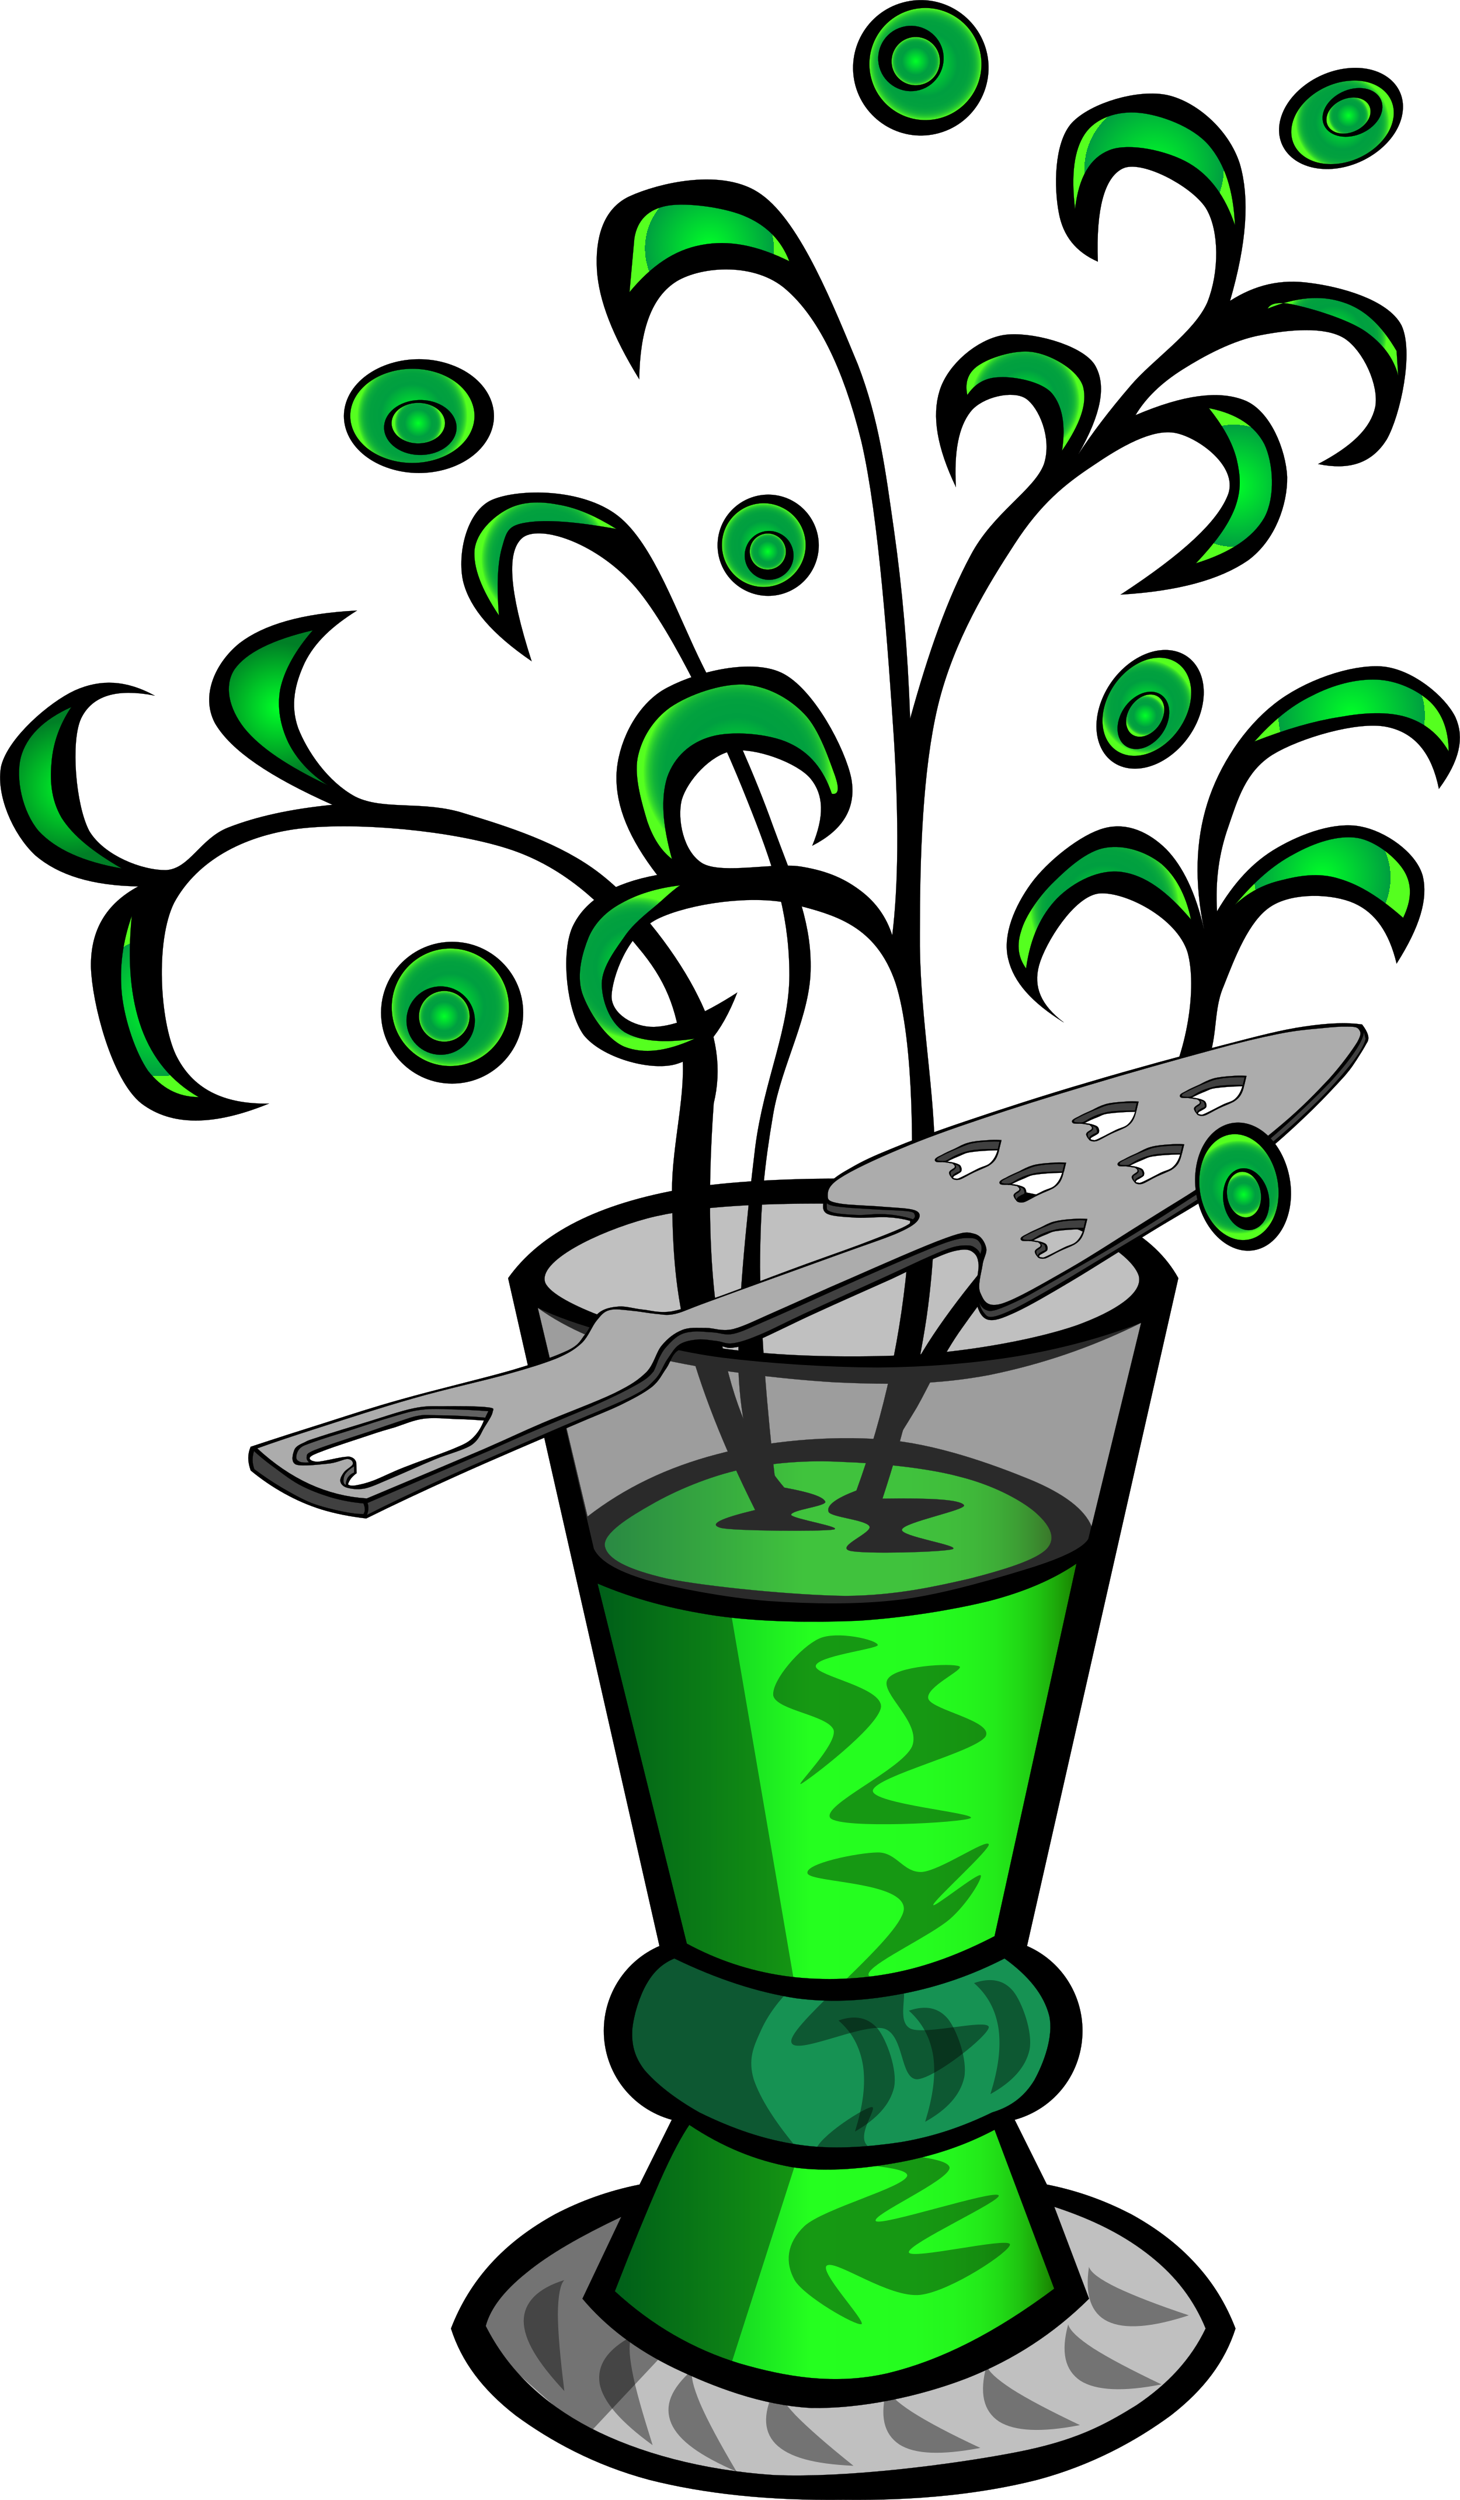<?xml version="1.0" encoding="UTF-8"?>
<svg version="1.0" viewBox="0 0 290.64 497.57" xml:space="preserve" xmlns="http://www.w3.org/2000/svg">
<path d="m101.15 254.39 30.13 132.95v-0.03c-6.73 2.91-11.08 9.54-11.08 16.88 0 8.32 5.5 15.52 13.53 17.71l-6.41 12.89c-6.3 1.26-11.77 3.28-16.81 5.9-4.97 2.74-9.25 5.94-12.849 9.9-3.42 3.78-6.048 8.07-7.884 12.86 2.088 6.55 6.228 12.13 12.853 17.28 6.8 5 15.69 9.93 26.67 12.85 10.98 2.77 23.69 4.14 38.56 3.96 14.87 0.18 27.58-1.19 38.56-3.96 10.98-2.92 19.87-7.85 26.67-12.85 6.63-5.15 10.77-10.73 12.86-17.28-1.84-4.79-4.43-9.07-7.92-12.86-3.6-3.96-7.89-7.16-12.86-9.9-5.07-2.62-10.44-4.64-16.77-5.9l-6.41-12.89c8.03-2.19 13.5-9.39 13.5-17.71 0-7.34-4.32-13.97-11.05-16.88v0.03l30.13-132.95c-4.82-8.71-15.08-14.25-31.61-17.31-16.7-3.06-49.42-3.42-66.74-0.5-17.03 2.95-28.59 8.71-35.07 17.81z" fill-rule="evenodd" stroke="#000" stroke-miterlimit="10" stroke-width=".036"/>
<path d="m108.57 255.37c-1.73-4.32 10.47-10.23 20.23-12.86 9.9-2.62 24.8-3.06 38.05-2.95 13.29-0.07 30.86 0.54 41.04 2.95 10.01 2.49 17.57 7.67 18.79 11.38 0.98 3.49-4.82 7.16-12.38 9.9-7.7 2.66-20.63 5.15-33.08 5.9-12.64 0.61-29.24 0.33-41.55-1.98-12.24-2.55-29.09-8.1-31.1-12.34z" fill="#c0c0c0" fill-rule="evenodd" stroke="#000" stroke-miterlimit="10" stroke-width=".036"/>
<path d="m107.06 260.3c5.65 4.1 13.35 7.45 23.25 9.9 10.01 2.44 24.95 4.28 36.07 4.93 11.13 0.5 20.42 0.47 30.64-1.48 10.19-2.09 20.05-5.36 30.13-10.36l-9.86 40.5c-1.37-3.35-5.44-6.52-12.35-9.36-7.16-2.92-18.65-7.13-29.16-7.92-10.51-0.83-23.18 0.28-33.12 2.95-9.83 2.59-18.25 6.62-25.7 12.38-3.28-13.82-6.59-27.68-9.9-41.54z" fill="#c0c0c0" fill-rule="evenodd" stroke="#000" stroke-miterlimit="10" stroke-width=".036"/>
<linearGradient id="ae" x1="120.38" x2="209.33" y1="304.24" y2="304.24" gradientUnits="userSpaceOnUse">
	<stop stop-color="#009f29" offset=".006"/>
	<stop stop-color="#25ff1f" offset=".444"/>
	<stop stop-color="#25fd1f" offset=".682"/>
	<stop stop-color="#24f61d" offset=".768"/>
	<stop stop-color="#23eb1a" offset=".829"/>
	<stop stop-color="#21da16" offset=".878"/>
	<stop stop-color="#1fc411" offset=".92"/>
	<stop stop-color="#1da80a" offset=".958"/>
	<stop stop-color="#1a8902" offset=".991"/>
	<stop stop-color="#197f00" offset="1"/>
</linearGradient>
<path d="m147.59 292.44c-6.44 1.41-13.07 4.22-17.78 6.92-4.47 2.52-9.87 5.83-9.4 8.39 0.51 2.55 4.43 4.6 12.35 6.44 8.17 1.65 25.42 3.31 35.6 3.45 10.12-0.1 17.9-1.9 24.7-3.45 6.59-1.69 13.18-3.67 15.34-5.94 2.12-2.34 0.32-5-2.49-7.42-3.02-2.48-8.39-5.29-14.83-6.91-6.48-1.76-15.98-2.7-23.22-2.95-7.24-0.4-13.86 0.14-20.27 1.47z" fill="url(#ae)" fill-rule="evenodd" stroke="#000" stroke-miterlimit="10" stroke-width=".036"/>
<linearGradient id="ad" x1="118.94" x2="214.3" y1="352.55" y2="352.55" gradientUnits="userSpaceOnUse">
	<stop stop-color="#009f29" offset=".006"/>
	<stop stop-color="#25ff1f" offset=".444"/>
	<stop stop-color="#25fd1f" offset=".682"/>
	<stop stop-color="#24f61d" offset=".768"/>
	<stop stop-color="#23eb1a" offset=".829"/>
	<stop stop-color="#21da16" offset=".878"/>
	<stop stop-color="#1fc411" offset=".92"/>
	<stop stop-color="#1da80a" offset=".958"/>
	<stop stop-color="#1a8902" offset=".991"/>
	<stop stop-color="#197f00" offset="1"/>
</linearGradient>
<path d="m118.94 315.16c7.23 3.1 15.01 5.15 23.72 6.44 8.71 1.23 19.12 1.37 28.15 0.98 9.15-0.58 18.76-2.13 26.21-3.96 7.31-1.91 12.89-4.43 17.28-7.42l-16.31 74.16c-6.95 3.6-13.68 6.12-20.73 7.42-7.13 1.33-14.55 1.44-21.28 0.47-6.77-1.01-13.14-3.1-19.26-6.41-5.9-23.87-11.84-47.78-17.78-71.68z" fill="url(#ad)" fill-rule="evenodd" stroke="#000" stroke-miterlimit="10" stroke-width=".036"/>
<path d="m134.24 389.79c-2.24 0.94-4 2.45-5.44 4.93-1.44 2.41-2.7 6.34-2.95 9.4-0.11 2.77 0.39 5.22 2.48 7.92 2.31 2.66 5.8 5.51 10.87 8.39 6.63 3.27 13.04 5.47 19.77 6.44 6.62 1.01 13.75 0.47 20.27-0.5 6.51-1.08 12.38-3.07 18.28-5.94 3.75-1.12 6.45-3.21 8.39-6.41 1.84-3.35 3.89-8.75 2.96-12.85-1.05-4.07-3.97-7.82-8.9-11.38-6.3 3.24-12.89 5.54-19.76 6.91-7.06 1.4-14.08 2.02-21.75 1.01-7.66-1.19-15.69-3.78-24.22-7.92z" fill="#169253" fill-rule="evenodd" stroke="#000" stroke-miterlimit="10" stroke-width=".036"/>
<linearGradient id="ac" x1="122.39" x2="209.87" y1="448.21" y2="448.21" gradientUnits="userSpaceOnUse">
	<stop stop-color="#009f29" offset=".006"/>
	<stop stop-color="#25ff1f" offset=".444"/>
	<stop stop-color="#25fd1f" offset=".682"/>
	<stop stop-color="#24f61d" offset=".768"/>
	<stop stop-color="#23eb1a" offset=".829"/>
	<stop stop-color="#21da16" offset=".878"/>
	<stop stop-color="#1fc411" offset=".92"/>
	<stop stop-color="#1da80a" offset=".958"/>
	<stop stop-color="#1a8902" offset=".991"/>
	<stop stop-color="#197f00" offset="1"/>
</linearGradient>
<path d="m137.22 422.91c-1.47 2.16-3.45 5.72-5.94 11.38-2.44 5.61-5.36 12.63-8.89 21.74 7.49 6.88 15.63 11.52 24.7 14.33 9.25 2.7 19.01 4.43 29.66 1.98 10.59-2.56 21.35-8.03 33.12-16.82l-11.88-31.64c-5.83 3.1-11.99 5.15-18.75 6.44-6.77 1.26-14.8 2.09-21.75 0.98-7.05-1.3-13.71-4-20.27-8.39z" fill="url(#ac)" fill-rule="evenodd" stroke="#000" stroke-miterlimit="10" stroke-width=".036"/>
<path d="m123.69 441.2-7.74 16.31c4.64 5.54 10.69 10.15 18.29 13.82 7.77 3.71 17.38 7.42 27.18 7.92 9.86 0.22 21.67-2.27 31.14-5.94 9.25-3.67 17.28-8.89 24.23-15.8l-6.92-18.29c7.92 2.59 14.11 5.76 19.26 9.9 5.08 4.06 8.57 8.71 10.88 14.32-2.92 6.12-7.53 11.09-13.83 15.31-6.41 3.96-12.17 7.09-24.23 9.39-12.35 2.38-33.66 5.11-47.95 4.47-14.11-0.94-26.89-4.4-36.54-9.4-9.54-5-16.41-11.63-20.77-20.27 0.936-3.49 3.6-6.98 8.14-10.62 4.57-3.74 10.76-7.27 18.86-11.12z" fill="#c0c0c0" fill-rule="evenodd" stroke="#000" stroke-miterlimit="10" stroke-width=".036"/>
<path d="m156.12 296.08c-6.01-7.06-10.26-16.67-12.6-29.52-2.34-12.92-2.77-28.26-1.44-46.98 1.62-6.62 0.76-13.68-3.13-21.31-3.81-7.78-11.55-18.22-19.47-24.37-7.85-6.12-18.65-9.47-26.967-11.99-8.172-2.66-16.128-0.54-21.78-3.35-5.544-2.99-9.612-9.11-11.376-13.64-1.656-4.68-0.576-8.97 1.296-13 1.98-4.03 5.4-7.27 10.404-10.4-10.908 0.54-18.612 2.81-23.4 6.51-4.716 3.82-7.812 10.37-4.86 15.92 3.168 5.43 10.872 10.65 23.4 16.23-8.388 0.83-15.192 2.34-20.808 4.54-5.544 2.19-7.668 8.21-12.348 8.46-4.68 0.07-12.312-2.85-15.264-7.78-2.736-5.18-3.744-17.89-1.62-22.43 2.196-4.5 7.02-6.01 14.616-4.53-5.616-3.06-10.692-3.35-15.912-1.01-5.112 2.38-13.176 9.36-14.616 14.98-1.152 5.61 2.232 13.6 6.804 17.85 4.644 3.96 11.34 6.01 20.484 6.16-6.408 3.45-9.504 8.67-9.432 15.95 0.18 7.2 4.14 22.64 10.08 27.28 5.976 4.5 14.328 4.5 25.344 0-9.252 0.15-15.3-3.06-18.54-9.75-3.168-6.84-4.068-22.65-0.324-30.21 4.104-7.59 12.384-12.88 23.724-14.61 11.52-1.69 32.292 0.18 43.845 4.21 11.49 4.03 19.12 12.31 24.7 19.15 5.65 6.66 7.7 12.24 8.78 20.49 1.12 8.1-1.98 18.72-1.94 28.26 0.14 9.39 0.29 18 2.91 28.58 2.78 10.58 7.28 22.03 13.65 34.77-7.09 1.7-9.36 2.88-6.8 3.57 2.73 0.61 19.98 0.72 22.39 0.32 2.19-0.47-8.03-2.09-8.43-2.91-0.07-1.01 6.84-1.7 6.81-2.6-0.33-0.97-2.88-1.87-8.18-2.84z" fill-rule="evenodd" stroke="#000" stroke-miterlimit="10" stroke-width=".036"/>
<radialGradient id="ab" cx="55.387" cy="140.87" r="12.937" gradientUnits="userSpaceOnUse">
	<stop stop-color="#00ff27" offset=".006"/>
	<stop stop-color="#007f26" offset="1"/>
</radialGradient>
<path d="m65.225 156.29c-3.672-2.41-6.228-5.32-7.812-8.46-1.584-3.31-2.304-7.02-1.62-10.72 0.828-3.75 2.988-7.64 6.48-11.67-8.136 1.91-13.284 4.5-15.588 7.78-2.124 3.24-1.152 7.74 1.944 11.7 3.168 3.92 8.604 7.52 16.596 11.37z" fill="url(#ab)" fill-rule="evenodd" stroke="#000" stroke-miterlimit="10" stroke-width=".036"/>
<radialGradient id="aa" cx="14.02" cy="156.78" r="13.475" gradientUnits="userSpaceOnUse">
	<stop stop-color="#00ff27" offset=".006"/>
	<stop stop-color="#007f26" offset="1"/>
</radialGradient>
<path d="m14.213 140.71c-2.304 3.42-3.564 6.98-3.924 10.69s-0.216 7.63 1.98 11.38c2.34 3.67 6.336 6.8 11.988 10.08-7.704-1.34-13.176-3.82-16.56-7.46-3.276-3.88-4.608-10.44-3.564-14.65 1.116-4.14 4.428-7.49 10.08-10.04z" fill="url(#aa)" fill-rule="evenodd" stroke="#000" stroke-miterlimit="10" stroke-width=".036"/>
<radialGradient id="z" cx="31.822" cy="200.32" r="13.877" gradientUnits="userSpaceOnUse">
	<stop stop-color="#00ff27" offset=".006"/>
	<stop stop-color="#009f40" offset="1"/>
	<stop stop-color="#02a13f" offset="1"/>
	<stop stop-color="#08a83d" offset="1"/>
	<stop stop-color="#12b339" offset="1"/>
	<stop stop-color="#21c433" offset="1"/>
	<stop stop-color="#35da2c" offset="1"/>
	<stop stop-color="#4cf522" offset="1"/>
	<stop stop-color="#55ff1f" offset="1"/>
</radialGradient>
<path d="m26.237 182.29c-1.872 5.32-2.484 10.33-1.98 15.58 0.576 5.3 2.736 11.63 5.22 15.27 2.664 3.35 5.832 5.18 10.08 5.22-5.4-3.1-9.144-7.6-11.376-13.65-2.196-6.08-2.844-13.46-1.944-22.42z" fill="url(#z)" fill-rule="evenodd" stroke="#000" stroke-miterlimit="10" stroke-width=".036"/>
<path d="m90.005 187.45c7.81 0 14.145 6.32 14.145 14.11s-6.335 14.11-14.145 14.11-14.148-6.32-14.148-14.11 6.338-14.11 14.148-14.11" fill-rule="evenodd" stroke="#000" stroke-miterlimit="10" stroke-width=".036"/>
<radialGradient id="y" cx="89.645" cy="200.48" r="11.682" gradientUnits="userSpaceOnUse">
	<stop stop-color="#00ff27" offset=".006"/>
	<stop stop-color="#009f40" offset=".573"/>
	<stop stop-color="#02a13f" offset=".767"/>
	<stop stop-color="#08a83d" offset=".836"/>
	<stop stop-color="#12b339" offset=".886"/>
	<stop stop-color="#21c433" offset=".926"/>
	<stop stop-color="#35da2c" offset=".961"/>
	<stop stop-color="#4cf522" offset=".991"/>
	<stop stop-color="#55ff1f" offset="1"/>
</radialGradient>
<path d="m89.645 188.78c6.438 0 11.665 5.24 11.665 11.7s-5.227 11.7-11.665 11.7-11.664-5.24-11.664-11.7 5.225-11.7 11.664-11.7" fill="url(#y)" fill-rule="evenodd" stroke="#000" stroke-miterlimit="10" stroke-width=".036"/>
<path d="m87.725 196.32c3.756 0 6.804 3.05 6.804 6.8 0 3.76-3.048 6.81-6.804 6.81s-6.804-3.05-6.804-6.81c0-3.75 3.048-6.8 6.804-6.8" fill-rule="evenodd" stroke="#000" stroke-miterlimit="10" stroke-width=".036"/>
<radialGradient id="x" cx="88.445" cy="202.28" r="5.04" gradientUnits="userSpaceOnUse">
	<stop stop-color="#00ff27" offset=".006"/>
	<stop stop-color="#009f40" offset=".573"/>
	<stop stop-color="#02a13f" offset=".767"/>
	<stop stop-color="#08a83d" offset=".836"/>
	<stop stop-color="#12b339" offset=".886"/>
	<stop stop-color="#21c433" offset=".926"/>
	<stop stop-color="#35da2c" offset=".961"/>
	<stop stop-color="#4cf522" offset=".991"/>
	<stop stop-color="#55ff1f" offset="1"/>
</radialGradient>
<path d="m88.445 197.24c2.782 0 5.04 2.26 5.04 5.04s-2.258 5.04-5.04 5.04-5.04-2.26-5.04-5.04 2.258-5.04 5.04-5.04" fill="url(#x)" fill-rule="evenodd" stroke="#000" stroke-miterlimit="10" stroke-width=".036"/>
<path d="m148.53 117.59c5.04 2.42 11.05 0.33 13.46-4.68 2.41-5 0.33-11.01-4.68-13.46-5-2.412-11.01-0.324-13.46 4.68-2.41 5.04-0.33 11.05 4.68 13.46z" fill-rule="evenodd" stroke="#000" stroke-miterlimit="10" stroke-width=".036"/>
<radialGradient id="w" cx="152.05" cy="108.49" r="8.336" gradientUnits="userSpaceOnUse">
	<stop stop-color="#00ff27" offset=".006"/>
	<stop stop-color="#009f40" offset=".573"/>
	<stop stop-color="#02a13f" offset=".767"/>
	<stop stop-color="#08a83d" offset=".836"/>
	<stop stop-color="#12b339" offset=".886"/>
	<stop stop-color="#21c433" offset=".926"/>
	<stop stop-color="#35da2c" offset=".961"/>
	<stop stop-color="#4cf522" offset=".991"/>
	<stop stop-color="#55ff1f" offset="1"/>
</radialGradient>
<path d="m148.42 116.01c4.14 1.98 9.11 0.25 11.12-3.89 2.02-4.14 0.29-9.14-3.88-11.12-4.14-2.018-9.11-0.29-11.13 3.85-1.98 4.14-0.25 9.14 3.89 11.16z" fill="url(#w)" fill-rule="evenodd" stroke="#000" stroke-miterlimit="10" stroke-width=".036"/>
<path d="m150.98 114.93c2.44 1.15 5.32 0.14 6.51-2.27 1.15-2.41 0.15-5.33-2.27-6.48-2.41-1.19-5.32-0.18-6.47 2.23-1.19 2.45-0.19 5.33 2.23 6.52z" fill-rule="evenodd" stroke="#000" stroke-miterlimit="10" stroke-width=".036"/>
<radialGradient id="v" cx="152.85" cy="109.77" r="3.594" gradientUnits="userSpaceOnUse">
	<stop stop-color="#00ff27" offset=".006"/>
	<stop stop-color="#009f40" offset=".573"/>
	<stop stop-color="#02a13f" offset=".767"/>
	<stop stop-color="#08a83d" offset=".836"/>
	<stop stop-color="#12b339" offset=".886"/>
	<stop stop-color="#21c433" offset=".926"/>
	<stop stop-color="#35da2c" offset=".961"/>
	<stop stop-color="#4cf522" offset=".991"/>
	<stop stop-color="#55ff1f" offset="1"/>
</radialGradient>
<path d="m151.26 113.02c1.8 0.83 3.96 0.11 4.83-1.69 0.86-1.76 0.11-3.92-1.69-4.79-1.77-0.86-3.93-0.11-4.79 1.66-0.87 1.8-0.11 3.96 1.65 4.82z" fill="url(#v)" fill-rule="evenodd" stroke="#000" stroke-miterlimit="10" stroke-width=".036"/>
<path d="m218.94 148.27c2.06 5.22 8.21 6.26 13.72 2.37 5.54-3.92 8.35-11.34 6.3-16.56-2.09-5.22-8.21-6.26-13.75-2.34-5.51 3.93-8.32 11.31-6.27 16.53z" fill-rule="evenodd" stroke="#000" stroke-miterlimit="10" stroke-width=".036"/>
<radialGradient id="u" cx="228.3" cy="140.67" r="9.315" gradientUnits="userSpaceOnUse">
	<stop stop-color="#00ff27" offset=".006"/>
	<stop stop-color="#009f40" offset=".573"/>
	<stop stop-color="#02a13f" offset=".767"/>
	<stop stop-color="#08a83d" offset=".836"/>
	<stop stop-color="#12b339" offset=".886"/>
	<stop stop-color="#21c433" offset=".926"/>
	<stop stop-color="#35da2c" offset=".961"/>
	<stop stop-color="#4cf522" offset=".991"/>
	<stop stop-color="#55ff1f" offset="1"/>
</radialGradient>
<path d="m220.02 146.54c1.73 4.32 6.81 5.18 11.38 1.94 4.54-3.24 6.88-9.36 5.18-13.68-1.72-4.32-6.8-5.18-11.37-1.94s-6.88 9.36-5.19 13.68z" fill="url(#u)" fill-rule="evenodd" stroke="#000" stroke-miterlimit="10" stroke-width=".036"/>
<path d="m222.8 146.83c0.97 2.48 3.96 3.02 6.62 1.11 2.66-1.87 4-5.47 3.02-7.99-1-2.52-3.96-3.02-6.62-1.12-2.66 1.88-4.03 5.48-3.02 8z" fill-rule="evenodd" stroke="#000" stroke-miterlimit="10" stroke-width=".036"/>
<radialGradient id="t" cx="227.97" cy="142.43" r="4.011" gradientUnits="userSpaceOnUse">
	<stop stop-color="#00ff27" offset=".006"/>
	<stop stop-color="#009f40" offset=".573"/>
	<stop stop-color="#02a13f" offset=".767"/>
	<stop stop-color="#08a83d" offset=".836"/>
	<stop stop-color="#12b339" offset=".886"/>
	<stop stop-color="#21c433" offset=".926"/>
	<stop stop-color="#35da2c" offset=".961"/>
	<stop stop-color="#4cf522" offset=".991"/>
	<stop stop-color="#55ff1f" offset="1"/>
</radialGradient>
<path d="m224.42 144.95c0.72 1.88 2.91 2.24 4.89 0.83 1.95-1.37 2.95-4.03 2.23-5.87-0.75-1.87-2.91-2.23-4.89-0.86-1.98 1.4-2.99 4.07-2.23 5.9z" fill="url(#t)" fill-rule="evenodd" stroke="#000" stroke-miterlimit="10" stroke-width=".036"/>
<path d="m154.54 296.66c-4.25-3.46-6.73-10.69-7.45-22.11-0.61-11.52 1.58-32.5 3.24-46.15 1.76-13.75 7.09-23.83 6.8-35.38-0.18-11.74-3.31-21.06-8.42-33.81-5.08-12.85-14.62-33.41-22.11-42.23-7.52-8.78-18.75-12.56-22.42-10.08-3.42 2.56-2.92 10.52 1.65 24.7-7.809-5.36-12.309-10.48-13.641-15.91-1.224-5.47 0.72-14.08 5.832-16.239 5.329-2.232 17.929-2.304 25.019 3.239 7.09 5.58 11.7 19.48 16.89 29.88 5.25 10.33 10.36 21.75 13.96 31.86 3.64 10.01 7.57 18.22 7.49 27.94 0.07 9.68-5.79 19.4-7.49 29.55-1.69 9.9-2.55 17.75-2.59 30.21 0.14 12.56 1.22 27.18 3.24 44.53z" fill-rule="evenodd" stroke="#000" stroke-miterlimit="10" stroke-width=".036"/>
<path d="m170.49 296.66c5.58-15.34 9.03-31.18 10.37-48.1 1.22-17.03 1.15-41.43-2.6-52.95-3.92-11.49-12.2-13.54-20.12-15.59-7.96-2.13-21.1-0.18-27.32 2.91-6.02 3.06-8.9 11.52-9.08 15.27-0.07 3.56 4.36 6.23 8.43 6.19 4.25-0.14 9.68-2.38 16.59-6.84-3.13 8.14-7.2 12.85-12.34 14.29-5.15 1.37-14.66-1.37-18.22-5.83-3.38-4.68-4.61-16.09-2.27-21.46 2.45-5.36 8.03-8.78 16.89-10.4-5.55-7.2-8.25-13.61-8.1-19.8 0.18-6.19 3.67-13.5 9.1-16.92 5.69-3.42 17.28-6.55 23.69-3.56 6.41 2.98 12.82 15.26 13.97 21.13 1.01 5.76-1.58 10.15-7.78 13.32 2.42-5.87 2.31-10.08-0.32-13.32-2.63-3.21-11.2-6.3-15.59-5.55-4.35 0.76-8.96 5.91-10.08 9.76-0.93 3.78 0.29 10.37 4.21 12.67 4.14 2.2 14.55-0.36 19.84 0.65 5.29 0.9 8.64 2.52 11.7 4.86 2.95 2.27 5 5.15 6.16 8.78 1.22-10 1.33-22.78 0.32-39.31-1.12-16.74-2.95-43.92-6.48-59.038-3.67-14.94-8.86-24.912-14.98-30.204-6.15-5.436-16.74-4.644-21.74-1.656-4.9 3.024-7.34 9.432-7.49 19.512-5.25-8.532-8.06-15.66-8.42-21.78-0.36-6.192 1.15-12.132 6.48-14.616 5.54-2.556 18.75-5.904 26.31-0.324 7.85 5.616 14.48 22.572 19.16 33.804 4.24 11.016 5.47 21.024 7.16 32.792 1.69 11.88 2.77 24.12 3.24 37.7 3.67-13.29 7.45-23.98 12.02-32.48 4.47-8.53 12.71-13.028 14.62-18.212 1.69-5.256-1.12-11.34-3.56-12.996-2.53-1.764-8.75-0.396-11.06 2.592-2.34 2.988-3.31 7.848-2.91 14.976-3.75-7.812-4.83-14.112-3.24-19.188 1.62-5.22 7.41-10.152 12.67-11.052 5.18-0.864 15.55 1.836 18.18 5.868 2.45 4.032 1.37 9.792-3.24 17.856 2.74-4.176 6.01-8.532 10.4-13.645 4.36-5.147 12.64-10.62 15.27-16.56 2.41-5.976 2.45-14.436-0.33-18.864-2.95-4.464-12.96-9.648-16.56-7.776-3.52 1.764-5.29 7.884-4.89 18.504-4.36-1.908-6.95-5.112-7.78-9.756-0.93-4.824-1.04-13.824 2.59-17.856 3.78-4.032 13.36-6.84 19.16-5.508 5.61 1.296 12.09 6.768 14.29 13.644 2.01 6.876 1.37 15.84-1.95 27.288 5.01-3.204 10.12-4.392 15.92-3.564 5.79 0.72 15.48 3.204 18.21 8.424 2.52 5.292-0.21 17.964-2.95 22.752-2.88 4.572-7.24 6.192-13.64 4.86 6.73-3.528 10.47-7.128 11.37-11.376 0.79-4.284-2.41-11.232-6.15-13.644-3.93-2.448-11.16-1.692-16.56-0.648-5.51 0.972-11.42 4.176-15.63 6.84-4.17 2.628-7.31 5.616-9.39 9.108 9.54-4.068 16.59-5.004 21.74-2.952 5.11 2.052 8.21 9.828 8.46 15.264 0.07 5.361-2.31 12.561-7.81 16.591-5.62 3.86-13.94 6.12-25.35 6.81 12.49-8.17 19.51-14.69 21.46-20.125 1.76-5.472-5.87-11.052-10.41-12.024-4.68-1.008-11.12 2.772-16.56 6.48-5.54 3.672-10.36 7.519-15.59 15.589-5.25 8.06-12.09 19.11-15.26 32.18-3.1 12.96-3.6 30.28-3.6 45.15-0.18 14.79 2.7 29.8 2.95 42.8 0.15 12.82 0.07 21.96-1.62 33.8-1.76 11.78-4.64 23.48-8.78 36.08 10.19-0.18 15.55 0.25 16.23 1.29 0.62 0.94-12.02 3.39-12.34 4.86-0.44 1.37 11.77 3.17 10.08 3.89-1.88 0.61-17.68 1.04-20.49 0.32-2.81-0.82 4.61-3.6 3.93-4.86-0.72-1.33-7.78-1.8-8.14-2.91-0.43-1.22 1.37-2.63 5.55-4.21z" fill-rule="evenodd" stroke="#000" stroke-miterlimit="10" stroke-width=".036"/>
<path d="m176.97 288.92c-0.18-5.69 2.05-12.21 6.84-20.13s13.35-18.57 21.42-26.96c7.99-8.46 20.59-14.69 25.99-23.4 5.22-8.86 7.09-22.1 5.18-28.91-2.19-6.95-12.52-12.09-17.53-11.7-5.04 0.47-10.8 9.9-12.02 14.29-1.19 4.36 0.4 7.96 4.9 11.38-6.34-3.96-9.98-7.99-11.06-12.67-1.15-4.79 1.33-10.51 4.54-14.94 3.24-4.47 10.01-9.87 14.61-11.05 4.54-1.23 8.93 0.82 12.35 4.21 3.24 3.35 5.83 8.6 7.49 15.91-1.91-9.29-1.69-17.5 0.65-25.02 2.37-7.63 7.41-15.16 13.32-19.8 5.87-4.68 15.23-7.92 21.42-7.49 6.05 0.47 12.6 5.91 14.65 10.08 1.87 4.14 0.83 8.71-3.28 14.29-1.44-7.16-4.86-11.23-10.4-12.34-5.76-1.19-17.32 2.23-22.72 5.54-5.36 3.38-6.94 8.93-8.78 14.29-1.87 5.29-2.63 10.69-2.27 16.89 3.35-5.69 7.13-9.87 12.03-12.68 4.89-2.84 11.52-5.22 16.56-4.21 4.86 0.9 11.01 5.08 12.34 9.76 1.16 4.64-0.57 10.26-5.18 17.53-1.48-6.19-4.25-10.15-8.46-12.02-4.28-1.91-12.2-2.2-16.56 0.64-4.39 2.81-7.16 10.16-9.43 15.92-2.41 5.58-0.69 11.41-4.54 17.89-4.03 6.51-13.28 15.19-18.86 20.77-5.65 5.44-9.54 6.7-14.29 11.7-4.94 4.9-10.3 11.84-14.3 17.53-4.03 5.58-6.69 11.74-9.1 15.95-2.45 4.07-4.29 6.98-5.51 8.75z" fill-rule="evenodd" stroke="#000" stroke-miterlimit="10" stroke-width=".036"/>
<radialGradient id="s" cx="126.86" cy="192.68" r="14.187" gradientUnits="userSpaceOnUse">
	<stop stop-color="#00ff27" offset=".006"/>
	<stop stop-color="#009f40" offset=".573"/>
	<stop stop-color="#02a13f" offset=".767"/>
	<stop stop-color="#08a83d" offset=".836"/>
	<stop stop-color="#12b339" offset=".886"/>
	<stop stop-color="#21c433" offset=".926"/>
	<stop stop-color="#35da2c" offset=".961"/>
	<stop stop-color="#4cf522" offset=".991"/>
	<stop stop-color="#55ff1f" offset="1"/>
</radialGradient>
<path d="m135.39 176.2c-4.86 0.61-8.53 1.8-11.7 3.57-2.95 1.58-5.26 3.85-6.52 6.8-1.22 3.02-2.45 7.31-1.29 11.05 1.26 3.67 4.68 9.15 8.46 10.73 3.85 1.48 8.31 0.94 13.96-1.62-6.26 0.94-10.87 0.5-13.96-1.3-3.06-1.98-4.58-6.48-4.54-9.75 0.07-3.39 2.99-7.06 4.86-9.76 2.02-2.73 5.08-4.89 6.84-6.48 1.8-1.65 3.1-2.73 3.89-3.24z" fill="url(#s)" fill-rule="evenodd" stroke="#000" stroke-miterlimit="10" stroke-width=".036"/>
<radialGradient id="r" cx="146.77" cy="153.61" r="18.743" gradientUnits="userSpaceOnUse">
	<stop stop-color="#00ff27" offset=".006"/>
	<stop stop-color="#009f40" offset=".573"/>
	<stop stop-color="#02a13f" offset=".767"/>
	<stop stop-color="#08a83d" offset=".836"/>
	<stop stop-color="#12b339" offset=".886"/>
	<stop stop-color="#21c433" offset=".926"/>
	<stop stop-color="#35da2c" offset=".961"/>
	<stop stop-color="#4cf522" offset=".991"/>
	<stop stop-color="#55ff1f" offset="1"/>
</radialGradient>
<path d="m133.77 170.98c-2.16-1.65-3.75-4.14-4.9-7.45-1.04-3.49-2.66-8.78-1.94-12.67 0.79-3.96 3.06-7.6 6.51-10.08 3.75-2.56 10.05-4.72 14.62-4.54 4.57 0.25 9 2.67 12.02 5.83 3.06 3.06 5.12 9.58 6.16 12.35 0.9 2.63 0.68 3.82-0.65 3.57-1.65-4.9-4.39-8.21-8.46-10.08-4.03-1.91-11.45-2.52-15.59-1.3-4.06 1.12-7.3 3.96-8.74 8.14-1.26 4.14-0.94 9.36 0.97 16.23z" fill="url(#r)" fill-rule="evenodd" stroke="#000" stroke-miterlimit="10" stroke-width=".036"/>
<radialGradient id="q" cx="219.93" cy="180.67" r="14.847" gradientUnits="userSpaceOnUse">
	<stop stop-color="#00ff27" offset=".006"/>
	<stop stop-color="#009f40" offset=".573"/>
	<stop stop-color="#02a13f" offset=".767"/>
	<stop stop-color="#08a83d" offset=".836"/>
	<stop stop-color="#12b339" offset=".886"/>
	<stop stop-color="#21c433" offset=".926"/>
	<stop stop-color="#35da2c" offset=".961"/>
	<stop stop-color="#4cf522" offset=".991"/>
	<stop stop-color="#55ff1f" offset="1"/>
</radialGradient>
<path d="m237.09 183.01c-1.05-5.04-3.13-8.68-5.87-11.06-3.06-2.44-7.34-3.85-11.05-3.24-3.71 0.54-7.6 4.07-10.41 6.84-2.84 2.74-5.65 6.77-6.47 9.72-0.94 2.85-0.62 5.3 0.97 7.49 0.86-6.23 3.02-10.69 6.19-13.97 3.27-3.27 8.39-5.94 12.99-5.22 4.54 0.69 8.86 3.78 13.65 9.44z" fill="url(#q)" fill-rule="evenodd" stroke="#000" stroke-miterlimit="10" stroke-width=".036"/>
<radialGradient id="p" cx="269.06" cy="142.41" r="14.576" gradientUnits="userSpaceOnUse">
	<stop stop-color="#00ff27" offset=".006"/>
	<stop stop-color="#009f40" offset="1"/>
	<stop stop-color="#02a13f" offset="1"/>
	<stop stop-color="#08a83d" offset="1"/>
	<stop stop-color="#12b339" offset="1"/>
	<stop stop-color="#21c433" offset="1"/>
	<stop stop-color="#35da2c" offset="1"/>
	<stop stop-color="#4cf522" offset="1"/>
	<stop stop-color="#55ff1f" offset="1"/>
</radialGradient>
<path d="m249.72 147.58c3.61-4.03 7.2-7.05 11.38-9.07 4.21-2.19 8.82-3.42 13-3.24 4.03 0.15 8.2 2.13 10.73 4.54 2.34 2.37 3.52 5.58 3.56 9.75-2.02-3.49-4.83-5.72-8.43-6.84-3.7-1.11-8.24-0.93-13.32 0-5.11 0.79-10.65 2.41-16.92 4.86z" fill="url(#p)" fill-rule="evenodd" stroke="#000" stroke-miterlimit="10" stroke-width=".036"/>
<radialGradient id="o" cx="263.25" cy="174.66" r="13.56" gradientUnits="userSpaceOnUse">
	<stop stop-color="#00ff27" offset=".006"/>
	<stop stop-color="#009f40" offset="1"/>
	<stop stop-color="#02a13f" offset="1"/>
	<stop stop-color="#08a83d" offset="1"/>
	<stop stop-color="#12b339" offset="1"/>
	<stop stop-color="#21c433" offset="1"/>
	<stop stop-color="#35da2c" offset="1"/>
	<stop stop-color="#4cf522" offset="1"/>
	<stop stop-color="#55ff1f" offset="1"/>
</radialGradient>
<path d="m245.84 180.09c3.81-4.57 7.52-7.88 11.7-10.08 4.14-2.3 8.82-3.85 12.67-3.24 3.67 0.61 7.88 4.03 9.43 6.8 1.48 2.63 1.37 5.62-0.32 9.11-4.5-3.96-8.53-6.55-12.68-7.77-4.17-1.34-8.2-0.58-11.7 0.32-3.52 0.83-6.51 2.45-9.1 4.86z" fill="url(#o)" fill-rule="evenodd" stroke="#000" stroke-miterlimit="10" stroke-width=".036"/>
<radialGradient id="n" cx="229.75" cy="33.609" r="13.872" gradientUnits="userSpaceOnUse">
	<stop stop-color="#00ff27" offset=".006"/>
	<stop stop-color="#009f40" offset="1"/>
	<stop stop-color="#02a13f" offset="1"/>
	<stop stop-color="#08a83d" offset="1"/>
	<stop stop-color="#12b339" offset="1"/>
	<stop stop-color="#21c433" offset="1"/>
	<stop stop-color="#35da2c" offset="1"/>
	<stop stop-color="#4cf522" offset="1"/>
	<stop stop-color="#55ff1f" offset="1"/>
</radialGradient>
<path d="m245.84 44.838c-0.29-6.948-2.02-12.204-5.19-15.912-3.27-3.816-9.83-6.12-13.97-6.48-4.24-0.396-8.56 1.008-10.72 4.212-2.13 3.168-2.78 8.1-1.95 14.94 0.72-6.336 2.99-10.188 6.81-11.7 3.85-1.584 11.62 0.072 15.94 2.628 4.14 2.448 7.17 6.552 9.08 12.312z" fill="url(#n)" fill-rule="evenodd" stroke="#000" stroke-miterlimit="10" stroke-width=".036"/>
<radialGradient id="m" cx="265.35" cy="67.031" r="10.69" gradientUnits="userSpaceOnUse">
	<stop stop-color="#00ff27" offset=".006"/>
	<stop stop-color="#009f40" offset=".573"/>
	<stop stop-color="#02a13f" offset=".767"/>
	<stop stop-color="#08a83d" offset=".836"/>
	<stop stop-color="#12b339" offset=".886"/>
	<stop stop-color="#21c433" offset=".926"/>
	<stop stop-color="#35da2c" offset=".961"/>
	<stop stop-color="#4cf522" offset=".991"/>
	<stop stop-color="#55ff1f" offset="1"/>
</radialGradient>
<path d="m252.35 61.434c5.76-2.304 10.55-2.736 14.94-1.296 4.36 1.368 7.74 4.608 10.73 9.72l0.32 4.896c-0.93-3.6-3.24-6.48-6.51-8.784-3.49-2.412-10.41-4.464-13.65-5.184-3.27-0.792-5.22-0.576-5.83 0.648z" fill="url(#m)" fill-rule="evenodd" stroke="#000" stroke-miterlimit="10" stroke-width=".036"/>
<radialGradient id="l" cx="245.63" cy="96.679" r="12.163" gradientUnits="userSpaceOnUse">
	<stop stop-color="#00ff27" offset=".006"/>
	<stop stop-color="#009f40" offset="1"/>
	<stop stop-color="#02a13f" offset="1"/>
	<stop stop-color="#08a83d" offset="1"/>
	<stop stop-color="#12b339" offset="1"/>
	<stop stop-color="#21c433" offset="1"/>
	<stop stop-color="#35da2c" offset="1"/>
	<stop stop-color="#4cf522" offset="1"/>
	<stop stop-color="#55ff1f" offset="1"/>
</radialGradient>
<path d="m240.65 81.234c5.55 1.08 9.18 3.564 11.05 7.164 1.77 3.708 2.24 10.476 0 14.612-2.3 4-6.8 6.99-13.64 9.11 3.82-4.03 6.41-7.49 7.78-11.05 1.33-3.636 1.11-6.372 0.32-9.756-0.9-3.42-2.74-6.588-5.51-10.08z" fill="url(#l)" fill-rule="evenodd" stroke="#000" stroke-miterlimit="10" stroke-width=".036"/>
<radialGradient id="k" cx="204.12" cy="79.829" r="10.843" gradientUnits="userSpaceOnUse">
	<stop stop-color="#00ff27" offset=".006"/>
	<stop stop-color="#009f40" offset=".573"/>
	<stop stop-color="#02a13f" offset=".767"/>
	<stop stop-color="#08a83d" offset=".836"/>
	<stop stop-color="#12b339" offset=".886"/>
	<stop stop-color="#21c433" offset=".926"/>
	<stop stop-color="#35da2c" offset=".961"/>
	<stop stop-color="#4cf522" offset=".991"/>
	<stop stop-color="#55ff1f" offset="1"/>
</radialGradient>
<path d="m192.56 78.642c1.54-2.34 3.67-3.528 6.51-3.564 2.74-0.144 8.28 0.792 10.37 3.24 1.98 2.412 2.77 6.156 1.98 11.376 3.64-5.328 5.04-9.324 4.21-12.672-0.93-3.276-5.97-6.156-9.43-6.84-3.53-0.828-8.78 0.864-11.05 2.304-2.31 1.368-3.17 3.42-2.59 6.156z" fill="url(#k)" fill-rule="evenodd" stroke="#000" stroke-miterlimit="10" stroke-width=".036"/>
<radialGradient id="j" cx="141.22" cy="49.442" r="12.829" gradientUnits="userSpaceOnUse">
	<stop stop-color="#00ff27" offset=".006"/>
	<stop stop-color="#009f40" offset="1"/>
	<stop stop-color="#02a13f" offset="1"/>
	<stop stop-color="#08a83d" offset="1"/>
	<stop stop-color="#12b339" offset="1"/>
	<stop stop-color="#21c433" offset="1"/>
	<stop stop-color="#35da2c" offset="1"/>
	<stop stop-color="#4cf522" offset="1"/>
	<stop stop-color="#55ff1f" offset="1"/>
</radialGradient>
<path d="m157.13 52.002c-1.55-4.068-4.35-6.948-8.42-8.784-4.03-1.908-12.06-2.988-15.91-2.268-3.68 0.684-5.94 2.808-6.52 6.516l-0.97 10.692c4.35-5.256 8.89-8.388 14.29-9.396 5.44-1.044 11.05 0.036 17.53 3.24z" fill="url(#j)" fill-rule="evenodd" stroke="#000" stroke-miterlimit="10" stroke-width=".036"/>
<radialGradient id="i" cx="108.57" cy="111.25" r="12.775" gradientUnits="userSpaceOnUse">
	<stop stop-color="#00ff27" offset=".006"/>
	<stop stop-color="#009f40" offset=".573"/>
	<stop stop-color="#02a13f" offset=".767"/>
	<stop stop-color="#08a83d" offset=".836"/>
	<stop stop-color="#12b339" offset=".886"/>
	<stop stop-color="#21c433" offset=".926"/>
	<stop stop-color="#35da2c" offset=".961"/>
	<stop stop-color="#4cf522" offset=".991"/>
	<stop stop-color="#55ff1f" offset="1"/>
</radialGradient>
<path d="m122.72 105.28c-4.25-2.63-7.96-4.25-11.7-4.86-3.71-0.718-7.2-0.574-10.08 0.97-2.775 1.48-6.087 4.5-6.483 8.1-0.252 3.5 1.368 7.78 4.86 13-0.468-6.08-0.252-10.58 0.648-13.64 0.895-3.17 1.185-4.29 4.895-4.86 3.92-0.61 9.65-0.18 17.86 1.29z" fill="url(#i)" fill-rule="evenodd" stroke="#000" stroke-miterlimit="10" stroke-width=".036"/>
<path d="m76.889 93.006c7.452 2.736 16.38 0.36 19.944-5.256 3.597-5.616 0.504-12.42-6.948-15.12-7.416-2.736-16.344-0.36-19.944 5.256-3.564 5.652-0.468 12.42 6.948 15.12z" fill-rule="evenodd" stroke="#000" stroke-miterlimit="10" stroke-width=".036"/>
<radialGradient id="h" cx="82.091" cy="82.772" r="10.974" gradientUnits="userSpaceOnUse">
	<stop stop-color="#00ff27" offset=".006"/>
	<stop stop-color="#009f40" offset=".573"/>
	<stop stop-color="#02a13f" offset=".767"/>
	<stop stop-color="#08a83d" offset=".836"/>
	<stop stop-color="#12b339" offset=".886"/>
	<stop stop-color="#21c433" offset=".926"/>
	<stop stop-color="#35da2c" offset=".961"/>
	<stop stop-color="#4cf522" offset=".991"/>
	<stop stop-color="#55ff1f" offset="1"/>
</radialGradient>
<path d="m76.709 91.207c6.156 2.268 13.536 0.288 16.524-4.356 2.952-4.644 0.396-10.26-5.76-12.528-6.156-2.232-13.536-0.288-16.524 4.392-2.952 4.643-0.396 10.259 5.76 12.492z" fill="url(#h)" fill-rule="evenodd" stroke="#000" stroke-miterlimit="10" stroke-width=".036"/>
<path d="m80.525 90.018c3.6 1.296 7.92 0.18 9.648-2.556 1.728-2.7 0.216-5.976-3.384-7.308-3.564-1.296-7.884-0.18-9.612 2.556-1.728 2.7-0.252 5.976 3.348 7.308z" fill-rule="evenodd" stroke="#000" stroke-miterlimit="10" stroke-width=".036"/>
<radialGradient id="g" cx="83.269" cy="84.219" r="4.724" gradientUnits="userSpaceOnUse">
	<stop stop-color="#00ff27" offset=".006"/>
	<stop stop-color="#009f40" offset=".573"/>
	<stop stop-color="#02a13f" offset=".767"/>
	<stop stop-color="#08a83d" offset=".836"/>
	<stop stop-color="#12b339" offset=".886"/>
	<stop stop-color="#21c433" offset=".926"/>
	<stop stop-color="#35da2c" offset=".961"/>
	<stop stop-color="#4cf522" offset=".991"/>
	<stop stop-color="#55ff1f" offset="1"/>
</radialGradient>
<path d="m80.957 87.858c2.628 0.972 5.832 0.108 7.092-1.872 1.296-2.016 0.18-4.428-2.448-5.4-2.664-0.972-5.832-0.144-7.128 1.872-1.26 2.016-0.18 4.428 2.484 5.4z" fill="url(#g)" fill-rule="evenodd" stroke="#000" stroke-miterlimit="10" stroke-width=".036"/>
<path d="m179.67 0.522c-7.17 1.98-11.34 9.432-9.36 16.596 2.02 7.164 9.47 11.376 16.63 9.36 7.16-1.979 11.34-9.432 9.36-16.596-2.02-7.164-9.43-11.376-16.63-9.36z" fill-rule="evenodd" stroke="#000" stroke-miterlimit="10" stroke-width=".036"/>
<radialGradient id="f" cx="184.22" cy="12.746" r="11.159" gradientUnits="userSpaceOnUse">
	<stop stop-color="#00ff27" offset=".006"/>
	<stop stop-color="#009f40" offset=".573"/>
	<stop stop-color="#02a13f" offset=".767"/>
	<stop stop-color="#08a83d" offset=".836"/>
	<stop stop-color="#12b339" offset=".886"/>
	<stop stop-color="#21c433" offset=".926"/>
	<stop stop-color="#35da2c" offset=".961"/>
	<stop stop-color="#4cf522" offset=".991"/>
	<stop stop-color="#55ff1f" offset="1"/>
</radialGradient>
<path d="m181.22 1.999c-5.91 1.656-9.4 7.812-7.74 13.752 1.65 5.94 7.81 9.396 13.75 7.74s9.39-7.812 7.74-13.716c-1.66-5.941-7.81-9.433-13.75-7.776z" fill="url(#f)" fill-rule="evenodd" stroke="#000" stroke-miterlimit="10" stroke-width=".036"/>
<path d="m179.6 5.382c-3.46 0.936-5.51 4.536-4.54 7.992s4.57 5.508 8.03 4.536c3.45-0.972 5.47-4.572 4.53-8.028-0.97-3.456-4.57-5.472-8.02-4.5z" fill-rule="evenodd" stroke="#000" stroke-miterlimit="10" stroke-width=".036"/>
<radialGradient id="e" cx="182.3" cy="12.17" r="4.809" gradientUnits="userSpaceOnUse">
	<stop stop-color="#00ff27" offset=".006"/>
	<stop stop-color="#009f40" offset=".573"/>
	<stop stop-color="#02a13f" offset=".767"/>
	<stop stop-color="#08a83d" offset=".836"/>
	<stop stop-color="#12b339" offset=".886"/>
	<stop stop-color="#21c433" offset=".926"/>
	<stop stop-color="#35da2c" offset=".961"/>
	<stop stop-color="#4cf522" offset=".991"/>
	<stop stop-color="#55ff1f" offset="1"/>
</radialGradient>
<path d="m181 7.542c-2.56 0.72-4.03 3.384-3.35 5.94 0.72 2.556 3.39 4.032 5.94 3.312 2.56-0.684 4.03-3.348 3.35-5.904-0.72-2.556-3.38-4.068-5.94-3.348z" fill="url(#e)" fill-rule="evenodd" stroke="#000" stroke-miterlimit="10" stroke-width=".036"/>
<path d="m279.17 22.626c0.94-5.544-3.81-9.612-10.55-9.072-6.76 0.54-12.96 5.436-13.89 10.98-0.9 5.508 3.81 9.576 10.58 9.072 6.73-0.54 12.96-5.472 13.86-10.98z" fill-rule="evenodd" stroke="#000" stroke-miterlimit="10" stroke-width=".036"/>
<radialGradient id="d" cx="267.26" cy="24.352" r="9.313" gradientUnits="userSpaceOnUse">
	<stop stop-color="#00ff27" offset=".006"/>
	<stop stop-color="#009f40" offset=".573"/>
	<stop stop-color="#02a13f" offset=".767"/>
	<stop stop-color="#08a83d" offset=".836"/>
	<stop stop-color="#12b339" offset=".886"/>
	<stop stop-color="#21c433" offset=".926"/>
	<stop stop-color="#35da2c" offset=".961"/>
	<stop stop-color="#4cf522" offset=".991"/>
	<stop stop-color="#55ff1f" offset="1"/>
</radialGradient>
<path d="m277.37 23.562c0.76-4.572-3.17-7.956-8.75-7.488-5.58 0.432-10.72 4.5-11.48 9.072s3.17 7.92 8.75 7.488 10.73-4.5 11.48-9.072z" fill="url(#d)" fill-rule="evenodd" stroke="#000" stroke-miterlimit="10" stroke-width=".036"/>
<path d="m275.14 21.906c0.43-2.664-1.84-4.608-5.11-4.356-3.24 0.252-6.27 2.628-6.7 5.292s1.84 4.608 5.11 4.356c3.24-0.252 6.27-2.628 6.7-5.292z" fill-rule="evenodd" stroke="#000" stroke-miterlimit="10" stroke-width=".036"/>
<radialGradient id="c" cx="268.45" cy="23.004" r="4.016" gradientUnits="userSpaceOnUse">
	<stop stop-color="#00ff27" offset=".006"/>
	<stop stop-color="#009f40" offset=".573"/>
	<stop stop-color="#02a13f" offset=".767"/>
	<stop stop-color="#08a83d" offset=".836"/>
	<stop stop-color="#12b339" offset=".886"/>
	<stop stop-color="#21c433" offset=".926"/>
	<stop stop-color="#35da2c" offset=".961"/>
	<stop stop-color="#4cf522" offset=".991"/>
	<stop stop-color="#55ff1f" offset="1"/>
</radialGradient>
<path d="m272.8 22.662c0.32-1.98-1.37-3.42-3.78-3.24s-4.61 1.944-4.93 3.924c-0.33 1.98 1.37 3.42 3.74 3.24 2.41-0.216 4.65-1.944 4.97-3.924z" fill="url(#c)" fill-rule="evenodd" stroke="#000" stroke-miterlimit="10" stroke-width=".036"/>
<path d="m107.06 260.3 11.16 47.95c1.15 2.41 4.57 4.43 10.4 6.19 6.01 1.66 15.7 3.53 24.34 4.21 8.64 0.58 17.67 0.79 26.64-0.32 8.82-1.15 20.05-4.57 26.31-6.52 6.19-2.01 9.72-3.85 10.73-5.51l10.51-43.02c-7.63 2.96-15.69 5.12-24.48 6.63-8.78 1.44-18.14 2.19-27.93 2.27-9.94-0.04-21.86-0.83-30.86-1.95-8.85-1.15-16.23-3.27-22.42-4.86-6.12-1.65-10.88-3.35-14.4-5.07z" fill="#6a6a6a" fill-rule="evenodd" opacity=".4"/>
<path d="m145.5 320.92 12.68 74.09c-3.24 3.17-5.48 6.26-6.84 9.43-1.37 2.99-2.45 5.48-1.3 9.4 1.33 3.92 4.32 8.64 9.11 14.29l-13.97 43.56c-6.7-2.66-11.88-5.11-16.24-7.49-4.24-2.41-7.23-4.68-9.1-6.8l15.58-36.72c-5.32-2.88-8.74-6.05-10.4-10.08-1.55-4.07-0.83-9.72 0.65-13.65 1.55-3.96 4.32-7.16 8.46-9.75l-17.86-75.03c3.71 1.98 7.71 3.71 12.67 5.19 5.01 1.44 10.3 2.62 16.56 3.56z" fill-rule="evenodd" opacity=".4"/>
<path d="m166.92 402.14c2.74 2.37 4.32 5.36 4.9 9.11 0.51 3.77-0.03 7.88-1.62 12.99 4.39-2.52 6.98-5.4 7.78-8.78 0.72-3.49-1.48-9.47-3.24-11.67-1.88-2.19-4.43-2.84-7.82-1.65z" fill-rule="evenodd" opacity=".4"/>
<path d="m180.93 400.19c2.66 2.38 4.28 5.37 4.86 9.11 0.5 3.78-0.04 7.88-1.62 13 4.39-2.45 6.98-5.33 7.77-8.79 0.72-3.53-1.47-9.5-3.24-11.7-1.87-2.23-4.46-2.77-7.77-1.62z" fill-rule="evenodd" opacity=".4"/>
<path d="m193.89 394.69c2.73 2.37 4.32 5.36 4.89 9.1 0.51 3.78-0.03 7.89-1.62 13 4.4-2.45 6.99-5.33 7.78-8.78 0.72-3.53-1.48-9.51-3.24-11.7-1.87-2.24-4.43-2.78-7.81-1.62z" fill-rule="evenodd" opacity=".4"/>
<path d="m190.97 331.65c-1.47-0.69-12.67-0.15-14.29 2.59-1.62 2.7 6.77 8.53 4.9 13.32-2.06 4.65-18.22 11.77-16.28 14.29 2.06 2.23 26.32 0.94 27.94 0 1.26-1.01-19.91-2.84-19.48-5.51 0.65-2.84 20.34-7.66 22.43-10.72 1.69-3.06-10.47-5.22-11.37-7.46-0.83-2.33 7.38-5.93 6.15-6.51z" fill-rule="evenodd" opacity=".4"/>
<path d="m163.04 326.14c-3.57 1.59-9.47 8.28-9.11 11.34 0.68 2.95 10.91 3.89 12.02 6.84 0.72 2.95-7.85 11.34-6.48 10.73 1.66-0.9 15.3-11.27 15.91-15.26 0.36-3.96-12.85-6.16-12.99-8.14-0.07-2.02 12.09-3.42 12.35-4.21 0.03-1.05-8.21-2.96-11.7-1.3z" fill-rule="evenodd" opacity=".4"/>
<path d="m174.74 368.69c-3.93 0.04-14.8 2.23-13.97 4.22 0.93 1.83 19.55 1.58 19.15 7.16-0.68 5.58-21.67 21.89-22.39 25.99-0.51 3.82 14.15-3.56 18.5-2.3 4.03 1.33 3.1 10 6.52 10.08 3.49-0.15 14.36-8.75 14.29-10.41-0.36-1.69-12.64 1.66-15.59 0.33-2.84-1.44-0.43-6.95-1.65-8.75-1.48-1.91-8.03-0.51-6.48-2.59 1.62-2.31 12.06-7.17 15.91-10.41 3.67-3.2 6.66-8.35 6.19-8.78-0.61-0.54-9.72 6.87-9.43 5.87 0.25-1.05 11.34-11.02 11.05-12.03-0.5-1.15-9.61 5.22-13.32 5.51-3.74 0.15-5-3.92-8.78-3.89z" fill-rule="evenodd" opacity=".4"/>
<path d="m173.44 419.38c-1.8 0.29-12.2 6.99-11.05 9.4 1.29 2.16 18.43 1.91 18.21 4.25-0.54 2.34-16.63 6.51-20.48 10.04-3.64 3.49-3.82 7.35-1.94 10.73 1.87 3.24 12.2 9.18 13.32 8.78 0.93-0.57-8.75-10.73-6.84-11.7 1.94-1.04 12.38 6.56 18.54 5.87 6.08-0.72 18.14-8.75 17.85-10.08-0.47-1.44-19.76 3.17-20.12 1.62-0.43-1.65 18.9-10.4 17.85-11.37-1.22-1.05-22.68 6.01-24.37 5.18-1.58-1.04 14.76-8.17 14.62-10.69-0.36-2.45-13.65-2.38-16.24-4.25-2.63-2.09 2.31-8.07 0.65-7.78z" fill-rule="evenodd" opacity=".4"/>
<path d="m112.35 453.8c-5.37 1.65-8.07 4.5-8.1 8.13 0.03 3.78 2.73 8.21 8.1 13.97-0.83-6.62-1.26-11.48-1.3-15.26 0.04-3.64 0.47-6.05 1.3-6.84z" fill-rule="evenodd" opacity=".4"/>
<path d="m125.85 464.96c-5.04 2.66-7.06 5.87-6.48 9.47 0.68 3.63 4.25 7.66 10.55 12.24-1.98-6.3-3.39-11.09-4.07-14.76-0.69-3.68-0.69-5.94 0-6.95z" fill-rule="evenodd" opacity=".4"/>
<path d="m137.87 471.62c-4.32 3.81-5.69 7.2-4.25 10.69 1.48 3.45 5.76 6.48 13 9.61-3.35-5.65-5.76-10.12-7.24-13.54-1.44-3.45-1.94-5.61-1.51-6.76z" fill-rule="evenodd" opacity=".4"/>
<path d="m154.54 474.89c-2.63 5.01-2.74 8.79-0.18 11.49 2.66 2.7 7.63 4.03 15.55 4.39-5.18-4.14-8.96-7.45-11.55-10.08-2.49-2.7-3.89-4.54-3.82-5.8z" fill-rule="evenodd" opacity=".4"/>
<path d="m176.57 475.29c-1.51 5.54-0.65 9.14 2.45 11.23 3.1 1.98 8.42 2.16 16.13 0.69-5.98-2.78-10.44-5.15-13.54-7.13-3.17-2.06-4.71-3.6-5.04-4.79z" fill-rule="evenodd" opacity=".4"/>
<path d="m196.41 470.75c-1.51 5.51-0.65 9.11 2.45 11.2 3.09 1.94 8.42 2.23 16.12 0.72-5.97-2.84-10.44-5.19-13.53-7.16-3.17-2.09-4.72-3.53-5.04-4.76z" fill-rule="evenodd" opacity=".4"/>
<path d="m212.64 462.62c-1.51 5.54-0.64 9.14 2.45 11.23 3.1 1.94 8.43 2.23 16.13 0.72-5.98-2.85-10.44-5.19-13.54-7.16-3.16-2.06-4.71-3.6-5.04-4.79z" fill-rule="evenodd" opacity=".4"/>
<path d="m216.78 451.17c-0.86 5.62 0.44 9.29 3.75 10.87 3.31 1.59 8.64 1.23 16.13-1.22-6.3-2.09-10.98-3.93-14.33-5.51-3.39-1.66-5.19-2.99-5.55-4.14z" fill-rule="evenodd" opacity=".4"/>
<path d="m132.18 468.41-15.26 16.27-23.075-20.48c-0.288-5.76 2.196-10.4 7.455-14.61 5.4-4.25 13.39-7.38 24.37-10.08l-7.13 18.54c2.3 2.34 4.57 4.39 6.8 6.15 2.31 1.69 4.54 3.1 6.84 4.21z" fill-rule="evenodd" opacity=".4"/>
<g fill-rule="evenodd" stroke="#000" stroke-miterlimit="10" stroke-width=".036">
	<path d="m49.901 287.95c-0.304 0.69-0.478 1.45-0.478 2.23 0 0.8 0.174 1.61 0.478 2.49 2.147 1.77 4.36 3.28 6.725 4.59 2.397 1.32 4.718 2.34 7.429 3.19 2.745 0.83 5.651 1.4 8.851 1.77 5.314-2.64 11.237-5.42 18.059-8.49 6.822-3.09 17.035-7.43 22.535-9.8 5.42-2.35 7.17-2.95 9.92-4.25 2.72-1.33 4.8-2.44 6.36-3.65 1.52-1.25 1.98-2.49 2.84-3.67 0.83-1.21 1.08-2.59 2.12-3.41 1-0.86 2.46-1.36 3.9-1.55 1.43-0.18 3.37 0.33 4.6 0.48 1.22 0.11 1.32 0.52 2.6 0.36 1.21-0.18 2.06-0.28 4.83-1.42 2.81-1.18 7.29-3.5 11.81-5.54 4.47-2.07 10.9-4.88 14.86-6.67 3.91-1.81 6.36-3.19 8.62-4.13 2.22-0.98 3.56-1.45 4.83-1.65 1.26-0.23 2.16-0.17 2.83 0.35 0.66 0.49 1.08 1.02 1.19 2.6 0.05 1.58-0.87 4.87-0.59 6.72 0.3 1.81 0.97 3.68 2.36 4.13 1.36 0.39 2.97-0.25 5.78-1.54 2.8-1.33 6.38-3.41 10.85-6.07 4.48-2.66 10.87-6.77 15.7-9.7 4.78-2.97 8.76-5.06 12.86-7.9 4.07-2.91 8.15-6.4 11.44-9.18 3.25-2.79 5.59-4.99 8.03-7.35 2.45-2.39 4.98-5.13 6.5-6.81 1.44-1.7 1.62-2.12 2.35-3.19 0.71-1.1 1.4-2.19 2.01-3.33 0.31-0.43 0.38-0.94 0.23-1.53-0.17-0.62-0.55-1.31-1.18-2.13-2.98-0.44-6.66-0.3-11.32 0.38-4.68 0.67-9.21 1.87-16.41 3.74-7.27 1.86-18.08 4.8-26.67 7.36-8.63 2.52-17.92 5.54-24.55 7.79-6.6 2.22-11.08 3.94-14.86 5.51-3.8 1.54-5.74 2.48-7.78 3.66-2.08 1.15-3.57 2.08-4.5 3.18-0.93 1.07-1 2.14-1.06 3.19-0.1 1-0.5 2.19 0.6 2.83 1.12 0.61 3.97 0.67 6.01 0.82 2.01 0.08 4.11-0.19 5.9-0.1 1.75 0.08 3.26 0.33 4.61 0.7 0.65 0.14 0.15 0.6-1.54 1.41-1.77 0.81-4.81 1.99-8.62 3.43-3.78 1.41-9.4 3.34-13.92 5.04-4.58 1.68-9.32 3.56-13.21 4.96-3.92 1.36-7.35 2.67-10.03 3.19-2.71 0.44-4.27-0.22-6.02-0.36-1.8-0.21-3.17-0.69-4.6-0.59-1.48 0.12-2.9 0.37-4.02 1.29-1.09 0.9-1.58 2.87-2.59 4.14-1.04 1.21-1.05 2.08-3.55 3.31-2.51 1.18-5.95 2.4-11.44 4.01-5.553 1.6-15.347 3.92-21.476 5.66-6.128 1.7-9.903 2.98-14.989 4.6-5.062 1.59-10.051 3.19-15.214 4.9zm138.65-56.76c0.92-0.48 1.79-0.86 2.6-1.18 0.81-0.34 0.98-0.54 2.24-0.71 1.25-0.19 2.95-0.31 5.19-0.36-0.3 1.06-0.76 1.86-1.42 2.48-0.65 0.62-1.37 0.65-2.47 1.18-1.12 0.54-3.53 1.89-4.13 2.01 0 0-0.98-0.04-0.83-0.36s1.53-0.76 1.65-1.17c0.12-0.43 0.02-0.65-0.12-0.95s-0.49-0.43-0.94-0.59c-0.46-0.16-1.03-0.27-1.77-0.35zm27.37-7.68c0.93-0.48 1.79-0.87 2.61-1.17 0.8-0.33 0.97-0.56 2.23-0.72 1.26-0.17 2.95-0.3 5.2-0.34-0.3 1.04-0.76 1.85-1.41 2.47-0.66 0.61-1.38 0.65-2.49 1.18s-3.52 1.88-4.13 2.01c0 0-0.97-0.03-0.82-0.36s1.53-0.76 1.65-1.18c0.12-0.41 0.02-0.64-0.12-0.95-0.14-0.29-0.48-0.42-0.95-0.58-0.45-0.16-1.03-0.27-1.77-0.36zm21.37-5.07c0.91-0.48 1.79-0.87 2.59-1.18 0.8-0.32 1-0.56 2.25-0.71 1.27-0.17 2.93-0.31 5.18-0.35-0.29 1.04-0.75 1.86-1.41 2.47-0.66 0.62-1.37 0.65-2.48 1.19-1.12 0.53-3.52 1.87-4.12 2 0 0-0.98-0.03-0.84-0.36 0.16-0.32 1.54-0.76 1.66-1.17 0.12-0.42 0.02-0.65-0.12-0.94-0.14-0.3-0.48-0.43-0.94-0.6-0.46-0.15-1.04-0.27-1.77-0.35zm-12.39 13.57c0.92-0.47 1.78-0.85 2.6-1.18 0.8-0.33 0.97-0.54 2.23-0.7 1.26-0.2 2.95-0.32 5.2-0.36-0.29 1.05-0.76 1.87-1.42 2.47-0.65 0.62-1.37 0.65-2.48 1.18-1.11 0.55-3.52 1.89-4.13 2.01 0 0-0.98-0.03-0.82-0.35 0.15-0.32 1.52-0.77 1.64-1.18 0.12-0.42 0.03-0.65-0.12-0.94-0.14-0.31-0.48-0.44-0.94-0.6-0.45-0.15-1.03-0.27-1.76-0.35zm-19.24 14.86c0.92-0.47 1.79-0.86 2.6-1.17 0.79-0.32 1-0.56 2.24-0.71 1.26-0.18 2.95-0.31 5.2-0.35-0.31 1.04-0.77 1.85-1.42 2.47-0.67 0.62-1.37 0.65-2.48 1.19-1.11 0.53-3.53 1.87-4.13 2 0 0-0.98-0.03-0.82-0.36 0.14-0.32 1.53-0.76 1.64-1.17 0.12-0.42 0.03-0.65-0.11-0.94-0.15-0.31-0.49-0.43-0.95-0.6-0.45-0.15-1.04-0.27-1.77-0.36zm-4.25-11.2c0.91-0.48 1.79-0.86 2.6-1.18 0.79-0.34 0.99-0.55 2.24-0.71 1.26-0.19 2.95-0.31 5.19-0.36-0.3 1.06-0.77 1.87-1.42 2.49-0.65 0.61-1.36 0.64-2.47 1.17-1.12 0.54-3.52 1.89-4.13 2.01 0 0-0.98-0.03-0.83-0.35 0.15-0.33 1.53-0.77 1.65-1.18 0.12-0.43 0.02-0.65-0.12-0.95-0.14-0.29-0.48-0.43-0.94-0.58-0.46-0.17-1.03-0.28-1.77-0.36zm-130.42 57.54-0.076-2.14c-0.151-0.51-0.488-0.86-0.965-1.03-0.456-0.2-0.716-0.15-1.866 0-1.161 0.17-3.785 0.84-4.902 0.89-1.074-0.03-1.692-0.44-1.519-0.82 0.229-0.37 0.814-0.66 2.766-1.38 1.996-0.78 6.595-2.25 8.981-3.05 2.364-0.8 3.492-1.12 5.314-1.64 1.79-0.6 3.568-1.39 5.586-1.67 2.028-0.28 4.458-0.01 6.497 0.07 2.017 0.04 3.817 0.15 5.521 0.28-0.553 1.48-1.345 2.68-2.419 3.66-1.106 0.95-1.822 1.18-4.067 2.14-2.289 0.92-6.801 2.49-9.393 3.52-2.614 1.02-4.458 2-6.074 2.62-1.638 0.61-2.635 0.8-3.525 0.97-0.867 0.14-1.356 0.03-1.583-0.21 0.13-0.41 0.336-0.8 0.619-1.17 0.292-0.37 0.661-0.72 1.105-1.04z"/>
	<path d="m205.19 246.77c1.06-0.58 1.99-0.96 2.75-1.31 0.75-0.34 1.11-0.53 1.82-0.67 0.64-0.14 1.25-0.23 2.28-0.26 1.05-0.06 2.34-0.15 3.96-0.17-0.16 0.81-0.4 1.5-0.76 2.08-0.35 0.53-0.69 0.85-1.38 1.28-0.74 0.4-1.89 0.81-2.86 1.28-1.02 0.47-2.14 1.2-2.88 1.45-0.73 0.19-1.26-0.01-1.44-0.17-0.19-0.18-0.05-0.58 0.22-0.78 0.26-0.23 0.92-0.39 1.19-0.61 0.22-0.27 0.26-0.55 0.13-0.8-0.17-0.26-0.64-0.52-0.97-0.65-0.36-0.14-0.65-0.23-1.05-0.26-0.41-0.09-0.82-0.16-1.32-0.2 0.1-0.06 0.2-0.14 0.31-0.21zm-4.24-11.2c1.06-0.57 1.99-0.95 2.75-1.3 0.75-0.35 1.11-0.53 1.82-0.67 0.64-0.14 1.25-0.23 2.28-0.26 1.05-0.07 2.33-0.15 3.97-0.18-0.16 0.82-0.4 1.51-0.76 2.09-0.37 0.53-0.7 0.84-1.39 1.28-0.75 0.4-1.9 0.81-2.86 1.28-1.02 0.46-2.14 1.2-2.88 1.45-0.73 0.19-1.26-0.01-1.44-0.17-0.19-0.18-0.05-0.58 0.22-0.78 0.26-0.23 0.92-0.39 1.19-0.61 0.22-0.27 0.26-0.56 0.13-0.8-0.17-0.26-0.64-0.52-0.98-0.65-0.35-0.15-0.65-0.23-1.04-0.26-0.41-0.09-0.83-0.16-1.31-0.2 0.1-0.07 0.2-0.14 0.3-0.22zm23.52-3.64c1.07-0.58 2-0.96 2.76-1.3 0.75-0.35 1.1-0.53 1.82-0.68 0.64-0.14 1.25-0.22 2.28-0.26 1.05-0.06 2.34-0.15 3.96-0.17-0.17 0.81-0.41 1.51-0.76 2.08-0.37 0.53-0.71 0.85-1.39 1.28-0.76 0.4-1.88 0.82-2.86 1.28-1.02 0.47-2.13 1.21-2.88 1.46-0.73 0.18-1.26-0.02-1.43-0.18-0.2-0.17-0.06-0.57 0.21-0.78 0.26-0.23 0.93-0.39 1.2-0.61 0.21-0.27 0.26-0.55 0.13-0.8-0.18-0.26-0.64-0.52-0.98-0.65-0.36-0.14-0.65-0.23-1.04-0.26-0.41-0.09-0.83-0.15-1.32-0.2 0.1-0.06 0.19-0.14 0.3-0.21zm12.41-13.59c1.06-0.54 2-0.98 2.75-1.29 0.75-0.35 1.11-0.54 1.83-0.68 0.64-0.14 1.24-0.22 2.27-0.26 1.06-0.06 2.34-0.15 3.97-0.17-0.16 0.84-0.4 1.49-0.76 2.07-0.36 0.53-0.7 0.85-1.38 1.28-0.75 0.4-1.9 0.81-2.87 1.28-1.02 0.47-2.13 1.21-2.88 1.45-0.73 0.19-1.26-0.01-1.43-0.17-0.2-0.17-0.06-0.57 0.21-0.78 0.26-0.23 0.93-0.39 1.2-0.61 0.21-0.27 0.26-0.55 0.13-0.8-0.18-0.26-0.64-0.52-0.98-0.65-0.36-0.14-0.65-0.23-1.04-0.26-0.41-0.09-0.83-0.15-1.32-0.2 0.09-0.06 0.19-0.14 0.3-0.21zm-21.46 5.07c1.06-0.57 1.99-0.95 2.75-1.3 0.75-0.35 1.11-0.53 1.82-0.67 0.64-0.14 1.25-0.23 2.28-0.26 1.05-0.06 2.34-0.15 3.96-0.17-0.17 0.81-0.4 1.5-0.76 2.08-0.35 0.53-0.69 0.85-1.38 1.28-0.75 0.4-1.9 0.81-2.86 1.28-1.02 0.47-2.14 1.2-2.89 1.45-0.72 0.19-1.26-0.01-1.43-0.17-0.19-0.17-0.05-0.58 0.22-0.78 0.26-0.23 0.92-0.39 1.19-0.61 0.22-0.27 0.26-0.55 0.13-0.8-0.17-0.26-0.64-0.52-0.98-0.65-0.35-0.15-0.65-0.23-1.04-0.26-0.41-0.09-0.82-0.16-1.32-0.2 0.1-0.07 0.2-0.14 0.31-0.22zm-164.22 64.86c3.156-1.14 7.245-2.51 12.44-4.17 5.228-1.68 12.278-3.99 18.547-5.76 6.259-1.81 13.786-3.45 18.65-4.8 4.78-1.33 7.48-2.19 10.02-3.2 2.49-1.07 3.67-1.85 5.01-3.09 1.28-1.27 1.97-3.26 2.87-4.37 0.88-1.07 1.41-1.81 2.56-2.12 1.16-0.35 2.8-0.04 4.37 0.1 1.56 0.13 3.41 0.5 4.91 0.64 1.45 0.11 1.99 0.4 3.83 0 1.84-0.46 1.49-0.55 7.03-2.56 5.57-2.06 19.67-7.12 25.9-9.38 6.14-2.21 8.3-2.89 10.87-3.94 2.51-1.08 3.71-1.81 4.37-2.56 0.65-0.81 0.78-1.64-0.32-2.12-1.2-0.49-3.84-0.54-6.39-0.75-2.54-0.24-6.77-0.31-8.64-0.64-1.87-0.34-2.44-0.57-2.45-1.39-0.02-0.86-0.07-2.05 2.35-3.62 2.43-1.62 7.26-3.86 12.03-5.86 4.73-2 9.89-3.86 16.21-5.98 6.33-2.15 13.75-4.47 21.42-6.75 7.61-2.3 17.66-5.12 23.98-6.82 6.28-1.73 9.76-2.55 13.54-3.31 3.7-0.76 6.4-0.96 8.73-1.17 2.3-0.24 3.85-0.36 5.12-0.32 1.25 0.01 1.97 0.02 2.34 0.53 0.36 0.52 0.63 0.87-0.31 2.55-1.04 1.68-3.14 4.57-5.65 7.36-2.53 2.69-5.38 5.66-9.28 8.95-3.94 3.35-9.48 7.65-13.96 10.87-4.48 3.17-7.92 5.09-12.69 8.11-4.82 2.98-10.82 6.97-15.77 9.8-4.98 2.82-10.64 6.19-13.63 7.03-2.97 0.78-3.46-0.95-4.06-2.23-0.61-1.34 0.21-3.93 0.43-5.44 0.17-1.51 1-2.48 0.74-3.51-0.24-1.1-1.02-2.44-2.34-2.78-1.35-0.34-1.71-0.61-5.76 0.86-4.12 1.48-13.02 5.41-18.64 7.88-5.66 2.42-10.95 4.87-14.93 6.61-3.97 1.72-6.38 3.01-8.73 3.62-2.41 0.53-3.73-0.26-5.43-0.24-1.71 0.02-3.26-0.18-4.7 0.42-1.5 0.59-2.84 1.62-4.03 3.05-1.18 1.39-1.51 3.69-3.06 5.31-1.64 1.58-2.95 2.5-6.45 4.23-3.51 1.69-10.02 4.1-14.38 5.96-4.37 1.87-5.8 2.63-11.615 5.17-5.879 2.51-13.482 5.71-23.233 9.8-4.013-0.26-7.733-1.2-11.411-2.87-3.651-1.69-7.078-4.01-10.408-7.1zm136.93-57.19c1.06-0.57 1.99-0.95 2.75-1.3 0.78-0.35 1.1-0.53 1.82-0.67 0.65-0.14 1.23-0.23 2.27-0.26 1.05-0.07 2.33-0.15 3.97-0.17-0.16 0.81-0.4 1.5-0.76 2.08-0.37 0.53-0.7 0.84-1.39 1.28-0.76 0.4-1.87 0.81-2.85 1.28-1.02 0.46-2.14 1.2-2.89 1.45-0.72 0.19-1.25-0.01-1.43-0.17-0.19-0.18-0.05-0.58 0.22-0.78 0.26-0.23 0.92-0.39 1.19-0.61 0.22-0.27 0.26-0.55 0.13-0.8-0.17-0.26-0.64-0.52-0.98-0.65-0.35-0.14-0.64-0.23-1.04-0.26-0.41-0.09-0.82-0.16-1.32-0.2 0.1-0.07 0.2-0.14 0.31-0.22zm-129.51 57.44c0.304-0.71 1.182-1.07 2.007-1.45 0.846-0.46 0.9-0.43 2.972-1.11 2.126-0.7 6.464-2.01 9.588-2.97 3.146-0.96 6.562-2.17 9.121-2.69 2.506-0.53 3.449-0.39 5.933-0.41 2.484-0.03 7.159-0.03 8.84 0.21 1.605 0.19 1.063 0.35 0.965 1.03-0.141 0.67-0.878 1.77-1.583 2.9-0.705 1.1-1.009 2.48-2.625 3.59-1.692 1.06-4.653 1.75-7.256 2.83-2.614 1.08-5.944 2.61-8.276 3.59-2.354 0.96-4.089 1.86-5.662 2.21-1.594 0.3-2.852 0.05-3.731-0.21-0.77-0.28-1.117-0.8-1.171-1.31-0.032-0.56 0.347-1.17 0.76-1.73 0.423-0.56 1.626-1.16 1.724-1.58 0.13-0.47-0.26-1.01-1.041-1.04-0.77 0-1.855 0.66-3.59 0.9-1.703 0.16-5.51 0.65-6.692 0.2-1.118-0.52-0.587-2.19-0.283-2.96z" fill="#acacac"/>
	<path d="m194.93 259.15c0.19 0.93 0.51 1.63 0.94 2.13 0.43 0.51 0.61 0.92 1.65 0.82 1-0.12 2.31-0.63 4.48-1.65 2.19-1.09 5.26-2.86 8.5-4.72 3.22-1.87 7-4.23 10.62-6.37 3.57-2.18 6.85-4.09 10.74-6.49 3.86-2.46 9.05-5.64 12.27-7.91 3.17-2.24 4.49-3.72 6.73-5.55 2.2-1.87 4.25-3.56 6.48-5.54 2.23-2.05 4.63-4.3 6.73-6.49 2.06-2.22 4.22-4.69 5.55-6.49 1.32-1.78 2.02-3.16 2.24-4.14l-0.35-1.41c-0.05 0.92-0.63 2.18-1.77 3.9-1.13 1.69-2.68 3.66-5.07 6.26-2.5 2.6-6.13 6.12-9.57 9.19-3.47 3.08-7.07 6.04-10.97 8.97-3.93 2.86-8.4 5.65-12.27 8.15-3.85 2.44-7.34 4.54-10.74 6.6-3.45 2.07-6.87 3.95-9.8 5.66-2.97 1.66-5.6 3.26-7.78 4.37-2.22 1.1-3.96 1.85-5.2 2.25-1.24 0.35-1.55 0.25-2.12 0-0.57-0.27-1.01-0.77-1.29-1.54z" fill="#404040"/>
	<path d="m198.94 228.67 0.43-1.75c-0.93-0.08-1.93-0.07-3.03 0.03-1.15 0.07-2.53 0.18-3.59 0.49-1.06 0.27-1.82 0.75-2.69 1.18-0.93 0.4-2.02 0.91-2.66 1.28-0.65 0.3-1.04 0.51-1.22 0.75-0.16 0.21-0.08 0.48 0.23 0.61 0.27 0.08 1.12 0.04 1.41 0.04 0.27-0.02 0.3-0.04 0.15-0.11 0.88-0.38 1.6-0.71 2.31-0.98 0.69-0.3 1.21-0.52 1.77-0.69 0.51-0.2 0.84-0.29 1.39-0.38 0.54-0.11 1.23-0.17 1.88-0.2 0.63-0.04 1.28-0.09 1.91-0.12 0.61-0.04 1.15-0.1 1.71-0.15z"/>
	<path d="m198.99 227.21-0.34 1.47c-1.55 0-2.82 0.03-3.85 0.11-1.06 0.08-1.59 0.17-2.35 0.38-0.8 0.19-1.6 0.5-2.27 0.82-0.7 0.31-1.31 0.79-1.83 1-0.55 0.15-0.98 0.08-1.3 0.06-0.36-0.06-0.59-0.08-0.55-0.23 0.01-0.15-0.04-0.27 0.83-0.69 0.85-0.47 3.27-1.54 4.37-1.97 1.11-0.44 1.32-0.53 2.21-0.67 0.84-0.18 2.01-0.24 2.88-0.28 0.86-0.05 1.56-0.05 2.2 0z" fill="#404040"/>
	<path d="m189.67 231.62c0.2 0.16 0.33 0.26 0.39 0.42 0.04 0.07 0.05 0.25-0.09 0.4-0.22 0.17-0.75 0.44-0.92 0.69-0.19 0.21-0.14 0.39-0.03 0.64 0.08 0.22 0.3 0.53 0.6 0.83 0.07-0.28 0.19-0.49 0.32-0.62 0.1-0.14 0.28-0.14 0.43-0.21 0.13-0.11 0.24-0.18 0.41-0.31 0.17-0.12 0.46-0.25 0.55-0.44 0.03-0.25-0.1-0.72-0.23-0.93-0.17-0.21-0.37-0.31-0.58-0.37-0.24-0.09-0.43-0.15-0.58-0.15-0.17 0-0.24-0.02-0.27 0.05z"/>
	<path d="m189.54 234.29c-0.02-0.12 0.01-0.26 0.14-0.38 0.12-0.16 0.31-0.29 0.58-0.43 0.22-0.18 0.63-0.24 0.78-0.4 0.09-0.19 0.05-0.36 0-0.52-0.03-0.18-0.09-0.38-0.24-0.49-0.16-0.15-0.4-0.24-0.71-0.3 0.16 0.2 0.24 0.38 0.23 0.56-0.06 0.17-0.23 0.33-0.4 0.49-0.21 0.15-0.54 0.23-0.64 0.43-0.12 0.14-0.08 0.38 0 0.55 0.03 0.18 0.12 0.34 0.26 0.49z" fill="#404040"/>
	<path d="m211.8 233.18 0.43-1.77c-0.94-0.08-1.93-0.07-3.04 0.03-1.15 0.08-2.53 0.18-3.59 0.49-1.05 0.31-1.81 0.72-2.69 1.19-0.92 0.41-2.02 0.89-2.66 1.27-0.65 0.3-1.04 0.51-1.21 0.75-0.16 0.22-0.09 0.48 0.23 0.61 0.27 0.07 1.11 0.06 1.41 0.05 0.27-0.02 0.29-0.04 0.15-0.11 0.87-0.37 1.63-0.73 2.32-0.99 0.67-0.3 1.21-0.52 1.76-0.69 0.51-0.2 0.83-0.27 1.38-0.37 0.53-0.11 1.25-0.16 1.89-0.2 0.63-0.08 1.28-0.09 1.91-0.12 0.62-0.06 1.15-0.09 1.71-0.14z"/>
	<path d="m211.86 231.7-0.36 1.48c-1.56-0.02-2.8 0.04-3.84 0.11-1.05 0.09-1.58 0.15-2.34 0.37-0.81 0.2-1.6 0.47-2.29 0.82-0.69 0.31-1.3 0.79-1.82 1-0.56 0.17-0.99 0.09-1.31 0.07-0.35-0.03-0.58-0.1-0.55-0.24 0.03-0.15-0.03-0.27 0.85-0.69 0.85-0.47 3.24-1.54 4.36-1.97 1.1-0.45 1.31-0.51 2.2-0.66 0.82-0.17 2.04-0.27 2.9-0.29 0.85-0.05 1.56-0.05 2.2 0z" fill="#404040"/>
	<path d="m202.52 236.12c0.2 0.16 0.34 0.26 0.39 0.42 0.04 0.07 0.05 0.25-0.09 0.4-0.21 0.17-0.74 0.44-0.92 0.69-0.18 0.21-0.14 0.39-0.03 0.64 0.09 0.22 0.3 0.53 0.61 0.83 0.08-0.3 0.19-0.49 0.32-0.63 0.11-0.15 0.28-0.12 0.44-0.2 0.14-0.09 0.21-0.2 0.4-0.32 0.14-0.12 0.47-0.25 0.55-0.44 0.04-0.23-0.12-0.71-0.24-0.92-0.16-0.19-0.37-0.33-0.57-0.38-0.25-0.1-0.4-0.13-0.58-0.14-0.16 0-0.23-0.02-0.28 0.05z"/>
	<path d="m202.39 238.79c-0.03-0.12 0.03-0.26 0.15-0.38 0.12-0.16 0.32-0.29 0.58-0.43 0.21-0.16 0.62-0.26 0.78-0.41 0.08-0.2 0.04-0.33 0-0.51-0.04-0.15-0.11-0.4-0.23-0.5-0.15-0.14-0.43-0.24-0.73-0.29 0.16 0.19 0.24 0.38 0.23 0.55-0.06 0.17-0.23 0.34-0.4 0.49-0.21 0.15-0.53 0.24-0.64 0.43-0.12 0.14-0.08 0.38 0 0.56 0.03 0.17 0.12 0.32 0.26 0.49z" fill="#404040"/>
	<path d="m216.01 244.37 0.44-1.76c-0.94-0.06-1.94-0.09-3.04 0.02-1.15 0.07-2.53 0.22-3.59 0.5-1.05 0.27-1.81 0.75-2.69 1.18-0.92 0.42-2.02 0.89-2.66 1.27-0.65 0.33-1.04 0.52-1.21 0.76-0.17 0.22-0.09 0.48 0.23 0.61 0.27 0.09 1.11 0.04 1.41 0.04 0.27-0.02 0.29-0.04 0.15-0.11 0.88-0.38 1.59-0.7 2.31-0.97 0.68-0.31 1.2-0.52 1.77-0.7 0.51-0.19 0.83-0.29 1.39-0.37 0.52-0.11 1.24-0.17 1.88-0.21 0.63-0.06 1.28-0.08 1.91-0.11 0.61-0.04 1.16-0.11 1.7-0.15z"/>
	<path d="m216.06 242.89-0.34 1.48c-1.56-0.01-2.8 0.04-3.84 0.12-1.06 0.07-1.58 0.16-2.34 0.38-0.81 0.16-1.6 0.5-2.29 0.8-0.7 0.31-1.31 0.83-1.83 1.02-0.55 0.17-0.98 0.07-1.3 0.06-0.36-0.06-0.58-0.08-0.55-0.23 0.01-0.16-0.03-0.27 0.83-0.7 0.85-0.46 3.27-1.52 4.38-1.97 1.1-0.46 1.31-0.51 2.2-0.66 0.82-0.18 2.04-0.27 2.89-0.29 0.86-0.06 1.58-0.06 2.19-0.01z" fill="#404040"/>
	<path d="m206.74 247.32c0.2 0.15 0.33 0.25 0.39 0.41 0.04 0.08 0.05 0.25-0.09 0.4-0.22 0.17-0.75 0.45-0.92 0.69-0.18 0.21-0.14 0.4-0.03 0.65 0.08 0.21 0.3 0.53 0.6 0.82 0.09-0.29 0.2-0.49 0.33-0.63 0.11-0.15 0.28-0.12 0.43-0.19 0.15-0.1 0.22-0.21 0.41-0.33 0.14-0.12 0.47-0.25 0.55-0.43 0.04-0.23-0.12-0.72-0.24-0.93-0.16-0.19-0.37-0.33-0.57-0.38-0.25-0.09-0.41-0.13-0.58-0.14-0.16 0-0.23-0.02-0.28 0.06z"/>
	<path d="m206.61 249.99c-0.03-0.12 0.03-0.26 0.15-0.38 0.12-0.17 0.32-0.3 0.57-0.44 0.22-0.17 0.63-0.24 0.78-0.4 0.09-0.18 0.05-0.36 0-0.52-0.03-0.18-0.1-0.39-0.22-0.5-0.15-0.13-0.43-0.24-0.73-0.28 0.16 0.17 0.24 0.37 0.23 0.54-0.06 0.18-0.23 0.33-0.4 0.5-0.21 0.14-0.54 0.27-0.65 0.43-0.11 0.17-0.07 0.36 0 0.55 0.04 0.17 0.13 0.32 0.27 0.5z" fill="#404040"/>
	<path d="m235.31 229.51 0.43-1.76c-0.93-0.07-1.93-0.06-3.04 0.03-1.14 0.08-2.52 0.19-3.58 0.49-1.06 0.27-1.82 0.75-2.7 1.19-0.92 0.4-2.01 0.91-2.65 1.28-0.65 0.3-1.04 0.5-1.22 0.74-0.16 0.22-0.08 0.48 0.23 0.61 0.27 0.09 1.12 0.04 1.41 0.04 0.27-0.02 0.29-0.04 0.15-0.1 0.88-0.38 1.6-0.71 2.31-0.98 0.69-0.3 1.21-0.52 1.77-0.69 0.51-0.2 0.84-0.3 1.39-0.38 0.52-0.11 1.25-0.18 1.89-0.2 0.63-0.04 1.28-0.1 1.91-0.12 0.6-0.04 1.15-0.11 1.7-0.15z"/>
	<path d="m235.36 228.04-0.35 1.48c-1.56 0-2.79 0.02-3.84 0.11-1.05 0.07-1.58 0.16-2.34 0.38-0.8 0.18-1.59 0.5-2.29 0.81-0.69 0.32-1.3 0.79-1.82 1.01-0.55 0.14-0.98 0.07-1.3 0.05-0.36-0.05-0.59-0.07-0.56-0.22 0.02-0.16-0.03-0.28 0.84-0.7 0.85-0.46 3.26-1.54 4.37-1.96 1.11-0.45 1.31-0.53 2.2-0.67 0.83-0.19 2.04-0.24 2.9-0.29s1.57-0.05 2.19 0z" fill="#404040"/>
	<path d="m226.03 232.46c0.21 0.15 0.34 0.25 0.39 0.41 0.05 0.08 0.06 0.25-0.08 0.4-0.22 0.18-0.75 0.45-0.92 0.7-0.19 0.2-0.15 0.39-0.04 0.64 0.09 0.21 0.31 0.53 0.61 0.82 0.07-0.28 0.19-0.49 0.31-0.62 0.11-0.14 0.28-0.14 0.44-0.2 0.13-0.11 0.24-0.19 0.41-0.32 0.17-0.12 0.45-0.25 0.55-0.43 0.05-0.25-0.12-0.73-0.24-0.94-0.16-0.2-0.36-0.31-0.57-0.36-0.24-0.09-0.43-0.16-0.59-0.16s-0.24-0.02-0.27 0.06z"/>
	<path d="m225.9 235.13c-0.02-0.12 0.01-0.26 0.14-0.38 0.12-0.17 0.32-0.29 0.59-0.44 0.22-0.17 0.63-0.23 0.78-0.4 0.09-0.18 0.05-0.36 0-0.52-0.03-0.17-0.1-0.38-0.24-0.49-0.16-0.14-0.4-0.24-0.71-0.29 0.16 0.2 0.24 0.38 0.22 0.55-0.05 0.18-0.22 0.34-0.4 0.49-0.2 0.15-0.53 0.24-0.64 0.43-0.12 0.15-0.07 0.38 0 0.56 0.04 0.17 0.12 0.34 0.26 0.49z" fill="#404040"/>
	<path d="m226.24 221.02 0.42-1.77c-0.93-0.08-1.93-0.07-3.04 0.03-1.13 0.08-2.52 0.18-3.57 0.49s-1.81 0.73-2.69 1.19c-0.94 0.41-2.02 0.89-2.67 1.27-0.65 0.31-1.04 0.51-1.22 0.75-0.17 0.22-0.05 0.48 0.24 0.61 0.26 0.07 1.12 0.06 1.4 0.05 0.24-0.02 0.31-0.04 0.15-0.11 0.87-0.37 1.63-0.72 2.32-0.98 0.69-0.31 1.21-0.53 1.77-0.7 0.51-0.2 0.84-0.27 1.39-0.37 0.54-0.11 1.23-0.16 1.88-0.2 0.63-0.08 1.28-0.09 1.9-0.12 0.62-0.06 1.16-0.09 1.72-0.14z"/>
	<path d="m226.29 219.54-0.34 1.48c-1.55-0.01-2.82 0.04-3.85 0.12-1.06 0.08-1.59 0.14-2.35 0.37-0.8 0.19-1.59 0.46-2.29 0.81-0.69 0.31-1.3 0.79-1.82 1.01-0.55 0.16-0.98 0.09-1.3 0.06-0.36-0.03-0.58-0.09-0.55-0.24s-0.03-0.27 0.84-0.69c0.85-0.47 3.27-1.54 4.37-1.96 1.07-0.46 1.35-0.51 2.19-0.66 0.83-0.18 2.04-0.28 2.9-0.3 0.86-0.05 1.56-0.05 2.2 0z" fill="#404040"/>
	<path d="m216.96 223.97c0.19 0.11 0.35 0.28 0.4 0.4 0.04 0.12 0.05 0.21-0.09 0.41-0.21 0.17-0.77 0.44-0.93 0.69-0.15 0.19-0.17 0.38-0.02 0.63 0.09 0.26 0.28 0.5 0.59 0.84 0.09-0.3 0.2-0.49 0.33-0.63 0.1-0.14 0.28-0.14 0.43-0.21 0.14-0.11 0.22-0.18 0.4-0.31 0.14-0.12 0.48-0.25 0.55-0.44 0.04-0.22-0.09-0.71-0.22-0.92-0.16-0.19-0.4-0.33-0.59-0.38-0.25-0.09-0.4-0.13-0.57-0.14-0.17 0-0.23-0.02-0.28 0.06z"/>
	<path d="m216.84 226.64c-0.02-0.12 0.01-0.26 0.14-0.38 0.12-0.17 0.32-0.3 0.57-0.44 0.22-0.16 0.63-0.26 0.78-0.41 0.09-0.2 0.05-0.33 0-0.51-0.03-0.15-0.11-0.4-0.23-0.5-0.15-0.14-0.42-0.24-0.72-0.29 0.18 0.19 0.25 0.38 0.24 0.55-0.05 0.17-0.25 0.34-0.42 0.49-0.21 0.15-0.51 0.24-0.63 0.43-0.08 0.14-0.08 0.38 0 0.56 0.04 0.17 0.12 0.32 0.27 0.5z" fill="#404040"/>
	<path d="m247.72 215.91 0.42-1.77c-0.93-0.08-1.93-0.07-3.04 0.03-1.15 0.08-2.52 0.19-3.59 0.49-1.05 0.31-1.81 0.73-2.69 1.19-0.92 0.41-2.02 0.89-2.66 1.27-0.64 0.33-1.04 0.52-1.21 0.76-0.16 0.23-0.09 0.46 0.23 0.6 0.27 0.07 1.12 0.06 1.41 0.05 0.27-0.02 0.29-0.04 0.15-0.11 0.87-0.38 1.63-0.7 2.32-0.97 0.67-0.3 1.22-0.55 1.76-0.71 0.51-0.2 0.83-0.27 1.39-0.37 0.52-0.11 1.24-0.16 1.88-0.2 0.63-0.08 1.28-0.09 1.91-0.12 0.62-0.05 1.15-0.09 1.72-0.14z"/>
	<path d="m247.77 214.43-0.36 1.48c-1.56-0.01-2.8 0.04-3.84 0.12-1.05 0.07-1.58 0.16-2.34 0.38-0.8 0.19-1.6 0.47-2.29 0.8-0.69 0.31-1.3 0.79-1.82 1.01-0.55 0.16-0.99 0.09-1.3 0.06-0.36-0.03-0.59-0.09-0.56-0.24 0.04-0.15-0.03-0.27 0.85-0.69 0.86-0.47 3.24-1.54 4.36-1.96 1.11-0.46 1.31-0.51 2.2-0.66 0.83-0.18 2.04-0.27 2.9-0.3 0.85-0.05 1.56-0.05 2.2 0z" fill="#404040"/>
	<path d="m238.43 218.86c0.21 0.15 0.34 0.25 0.39 0.41 0.04 0.08 0.06 0.25-0.08 0.4-0.22 0.17-0.75 0.45-0.93 0.69-0.18 0.21-0.14 0.4-0.03 0.64 0.09 0.22 0.3 0.54 0.61 0.83 0.08-0.29 0.19-0.49 0.32-0.63 0.11-0.15 0.28-0.12 0.44-0.19 0.14-0.1 0.21-0.21 0.4-0.33 0.14-0.12 0.47-0.25 0.55-0.43 0.04-0.23-0.12-0.72-0.24-0.93-0.16-0.19-0.36-0.33-0.57-0.38-0.25-0.09-0.4-0.12-0.58-0.14-0.16 0-0.23-0.02-0.28 0.06z"/>
	<path d="m238.3 221.53c-0.03-0.12 0.03-0.26 0.15-0.38 0.12-0.17 0.33-0.3 0.58-0.44 0.21-0.17 0.63-0.24 0.78-0.4 0.08-0.18 0.04-0.36 0-0.52-0.03-0.18-0.11-0.39-0.23-0.5-0.15-0.13-0.42-0.24-0.73-0.28 0.17 0.17 0.24 0.37 0.23 0.54-0.05 0.17-0.23 0.33-0.4 0.5-0.21 0.14-0.53 0.27-0.64 0.43-0.12 0.17-0.08 0.36 0 0.55 0.03 0.17 0.12 0.32 0.26 0.5z" fill="#404040"/>
	<path d="m195.14 249.6c0.34-0.83 0.36-1.49 0.06-2.02s-0.68-1.12-1.84-1.16c-1.18-0.03-2.04-0.15-5.14 0.92-3.11 1.1-8.56 3.49-13.3 5.54-4.74 2.04-11.04 4.94-14.88 6.65-3.81 1.7-5.54 2.48-7.89 3.49-2.35 1-4.4 2.07-6.11 2.44-1.69 0.37-2.63-0.19-3.97-0.27-1.33-0.07-2.82-0.27-3.98-0.17-1.15 0.1-1.96 0.24-2.87 0.75-0.92 0.52-1.93 1.55-2.59 2.31-0.68 0.75-0.97 1.35-1.39 2.17s-0.46 1.36-1.15 2.71c-0.75 0.89-1.22 1.41-3.29 2.59-2.09 1.18-4.21 2.26-9.1 4.45-5.07 2.1-14.64 6.08-20.107 8.64-5.575 2.4-8.98 3.83-13.081 5.6-4.11 1.76-7.831 3.36-11.356 4.89 0.13 0.36 0.185 0.73 0.174 1.13-0.022 0.4-0.119 0.81-0.292 1.27 4.121-2.11 9.143-4.5 15.336-7.32 6.204-2.82 15.326-6.75 21.546-9.45 6.21-2.7 11.94-4.92 15.38-6.62 3.42-1.71 3.75-2.23 5.02-3.51 1.26-1.28 1.7-2.91 2.53-4.09s1.4-2.29 2.42-2.95 2.39-0.87 3.63-0.99c1.24-0.1 2.56 0.17 3.75 0.3 1.18 0.12 1.83 0.67 3.28 0.45 1.46-0.21 2.95-0.72 5.36-1.72 2.42-1.01 4.79-2.31 8.99-4.25 4.22-1.96 11.9-5.42 16.08-7.32 4.14-1.89 6.4-3 8.64-3.98 2.24-0.97 3.35-1.47 4.67-1.84s2.38-0.4 3.17-0.35c0.78 0.05 1.11 0.35 1.5 0.63 0.38 0.3 0.65 0.64 0.8 1.08z" fill="#404040"/>
	<path d="m50.563 288.8c-0.185 0.6-0.293 1.23-0.282 1.84 0.011 0.58 0.141 1.19 0.347 1.78 1.747 1.3 3.482 2.48 5.413 3.63 1.941 1.13 3.969 2.28 5.998 3.11 2.039 0.76 4.382 1.31 6.106 1.67 1.736 0.36 3.124 0.53 4.208 0.52 0.173-0.24 0.282-0.58 0.282-0.92s-0.108-0.78-0.282-1.21c-2.213-0.19-4.371-0.59-6.519-1.21-2.136-0.66-4.273-1.45-6.28-2.53-2.006-1.1-4.023-2.75-5.585-3.86-1.508-1.14-2.604-2.06-3.406-2.82z" fill="#404040"/>
	<path d="m61.528 291.07c-0.369-0.37-0.532-0.67-0.488-1.03 0.065-0.34-0.087-0.64 0.76-1.04 0.878-0.48 2.462-0.99 4.414-1.66 2.029-0.69 5.054-1.68 7.321-2.42 2.245-0.78 4.382-1.52 6.074-2.07 1.616-0.53 2.592-0.91 3.807-1.09 1.182-0.23 1.974-0.09 3.384-0.08 1.388 0.01 3.308 0.04 4.967 0.14 1.638 0.1 3.232 0.18 4.827 0.35l0.629-1.31c-2.712-0.19-5.098-0.32-7.321-0.35-2.234-0.09-4.035-0.16-5.944 0.07-1.931 0.23-3.146 0.6-5.521 1.31-2.397 0.67-6.008 1.88-8.698 2.76-2.712 0.84-5.586 1.72-7.321 2.35-1.638 0.6-2.115 0.71-2.69 1.24-0.554 0.54-0.749 1.32-0.759 1.8 0.011 0.46 0.271 0.69 0.694 0.89 0.412 0.17 1.073 0.21 1.865 0.14z" fill="#616161"/>
	<path d="m70.498 291.83v1.25c-0.531 0.22-0.943 0.55-1.236 0.96-0.26 0.4-0.401 0.93-0.423 1.52-0.314-0.14-0.444-0.38-0.478-0.76 0.011-0.4 0.065-1.02 0.413-1.51 0.391-0.49 0.911-0.99 1.724-1.46z" fill="#616161"/>
	<path d="m164.63 239.44c-0.08 0.23-0.08 0.52-0.04 0.76 0.03 0.22-0.09 0.56 0.31 0.76 0.37 0.2 0.91 0.43 1.97 0.57 1.03 0.15 2.82 0.27 4.24 0.31 1.39-0.01 2.72-0.22 4.04-0.19 1.26 0 2.48 0.11 3.6 0.31 1.09 0.17 2.09 0.4 3 0.73 0.36-0.31 0.48-0.59 0.36-0.85-0.15-0.29 0.04-0.53-1.08-0.72-1.14-0.19-3.63-0.26-5.6-0.35-2.01-0.11-4.59-0.27-6.2-0.37-1.6-0.15-2.56-0.24-3.31-0.39-0.78-0.17-1.19-0.35-1.29-0.57z" fill="#404040"/>
</g>
<path d="m245.39 248.27c5.14 2.24 10.23-1.38 11.38-8.02 1.14-6.7-2.12-13.93-7.26-16.17-5.17-2.21-10.23 1.38-11.38 8.07-1.12 6.67 2.12 13.88 7.26 16.12z" fill-rule="evenodd" stroke="#000" stroke-miterlimit="10" stroke-width=".036"/>
<radialGradient id="b" cx="246.8" cy="235.67" r="9.314" gradientTransform="matrix(.707 -.707 .707 .707 -94.526 244.15)" gradientUnits="userSpaceOnUse">
	<stop stop-color="#00ff27" offset=".006"/>
	<stop stop-color="#009f40" offset=".573"/>
	<stop stop-color="#02a13f" offset=".767"/>
	<stop stop-color="#08a83d" offset=".836"/>
	<stop stop-color="#12b339" offset=".886"/>
	<stop stop-color="#21c433" offset=".926"/>
	<stop stop-color="#35da2c" offset=".961"/>
	<stop stop-color="#4cf522" offset=".991"/>
	<stop stop-color="#55ff1f" offset="1"/>
</radialGradient>
<path d="m244.93 246.28c4.28 1.83 8.48-1.14 9.42-6.67 0.91-5.5-1.76-11.48-6.01-13.34-4.28-1.83-8.48 1.15-9.42 6.67-0.94 5.53 1.76 11.48 6.01 13.34z" fill="url(#b)" fill-rule="evenodd" stroke="#000" stroke-miterlimit="10" stroke-width=".036"/>
<path d="m247.09 244.52c2.45 1.07 4.94-0.66 5.48-3.89 0.56-3.21-1.05-6.69-3.52-7.79-2.49-1.07-4.93 0.66-5.47 3.9-0.56 3.2 1.02 6.72 3.51 7.78z" fill-rule="evenodd" stroke="#000" stroke-miterlimit="10" stroke-width=".036"/>
<radialGradient id="a" cx="246.47" cy="237.43" r="4.011" gradientTransform="matrix(.707 -.707 .707 .707 -94.526 244.15)" gradientUnits="userSpaceOnUse">
	<stop stop-color="#00ff27" offset=".006"/>
	<stop stop-color="#009f40" offset=".573"/>
	<stop stop-color="#02a13f" offset=".767"/>
	<stop stop-color="#08a83d" offset=".836"/>
	<stop stop-color="#12b339" offset=".886"/>
	<stop stop-color="#21c433" offset=".926"/>
	<stop stop-color="#35da2c" offset=".961"/>
	<stop stop-color="#4cf522" offset=".991"/>
	<stop stop-color="#55ff1f" offset="1"/>
</radialGradient>
<path d="m246.92 242.06c1.83 0.81 3.64-0.49 4.04-2.88 0.41-2.34-0.76-4.94-2.57-5.73-1.85-0.79-3.64 0.49-4.07 2.85-0.41 2.4 0.76 4.99 2.6 5.76z" fill="url(#a)" fill-rule="evenodd" stroke="#000" stroke-miterlimit="10" stroke-width=".036"/>
</svg>
